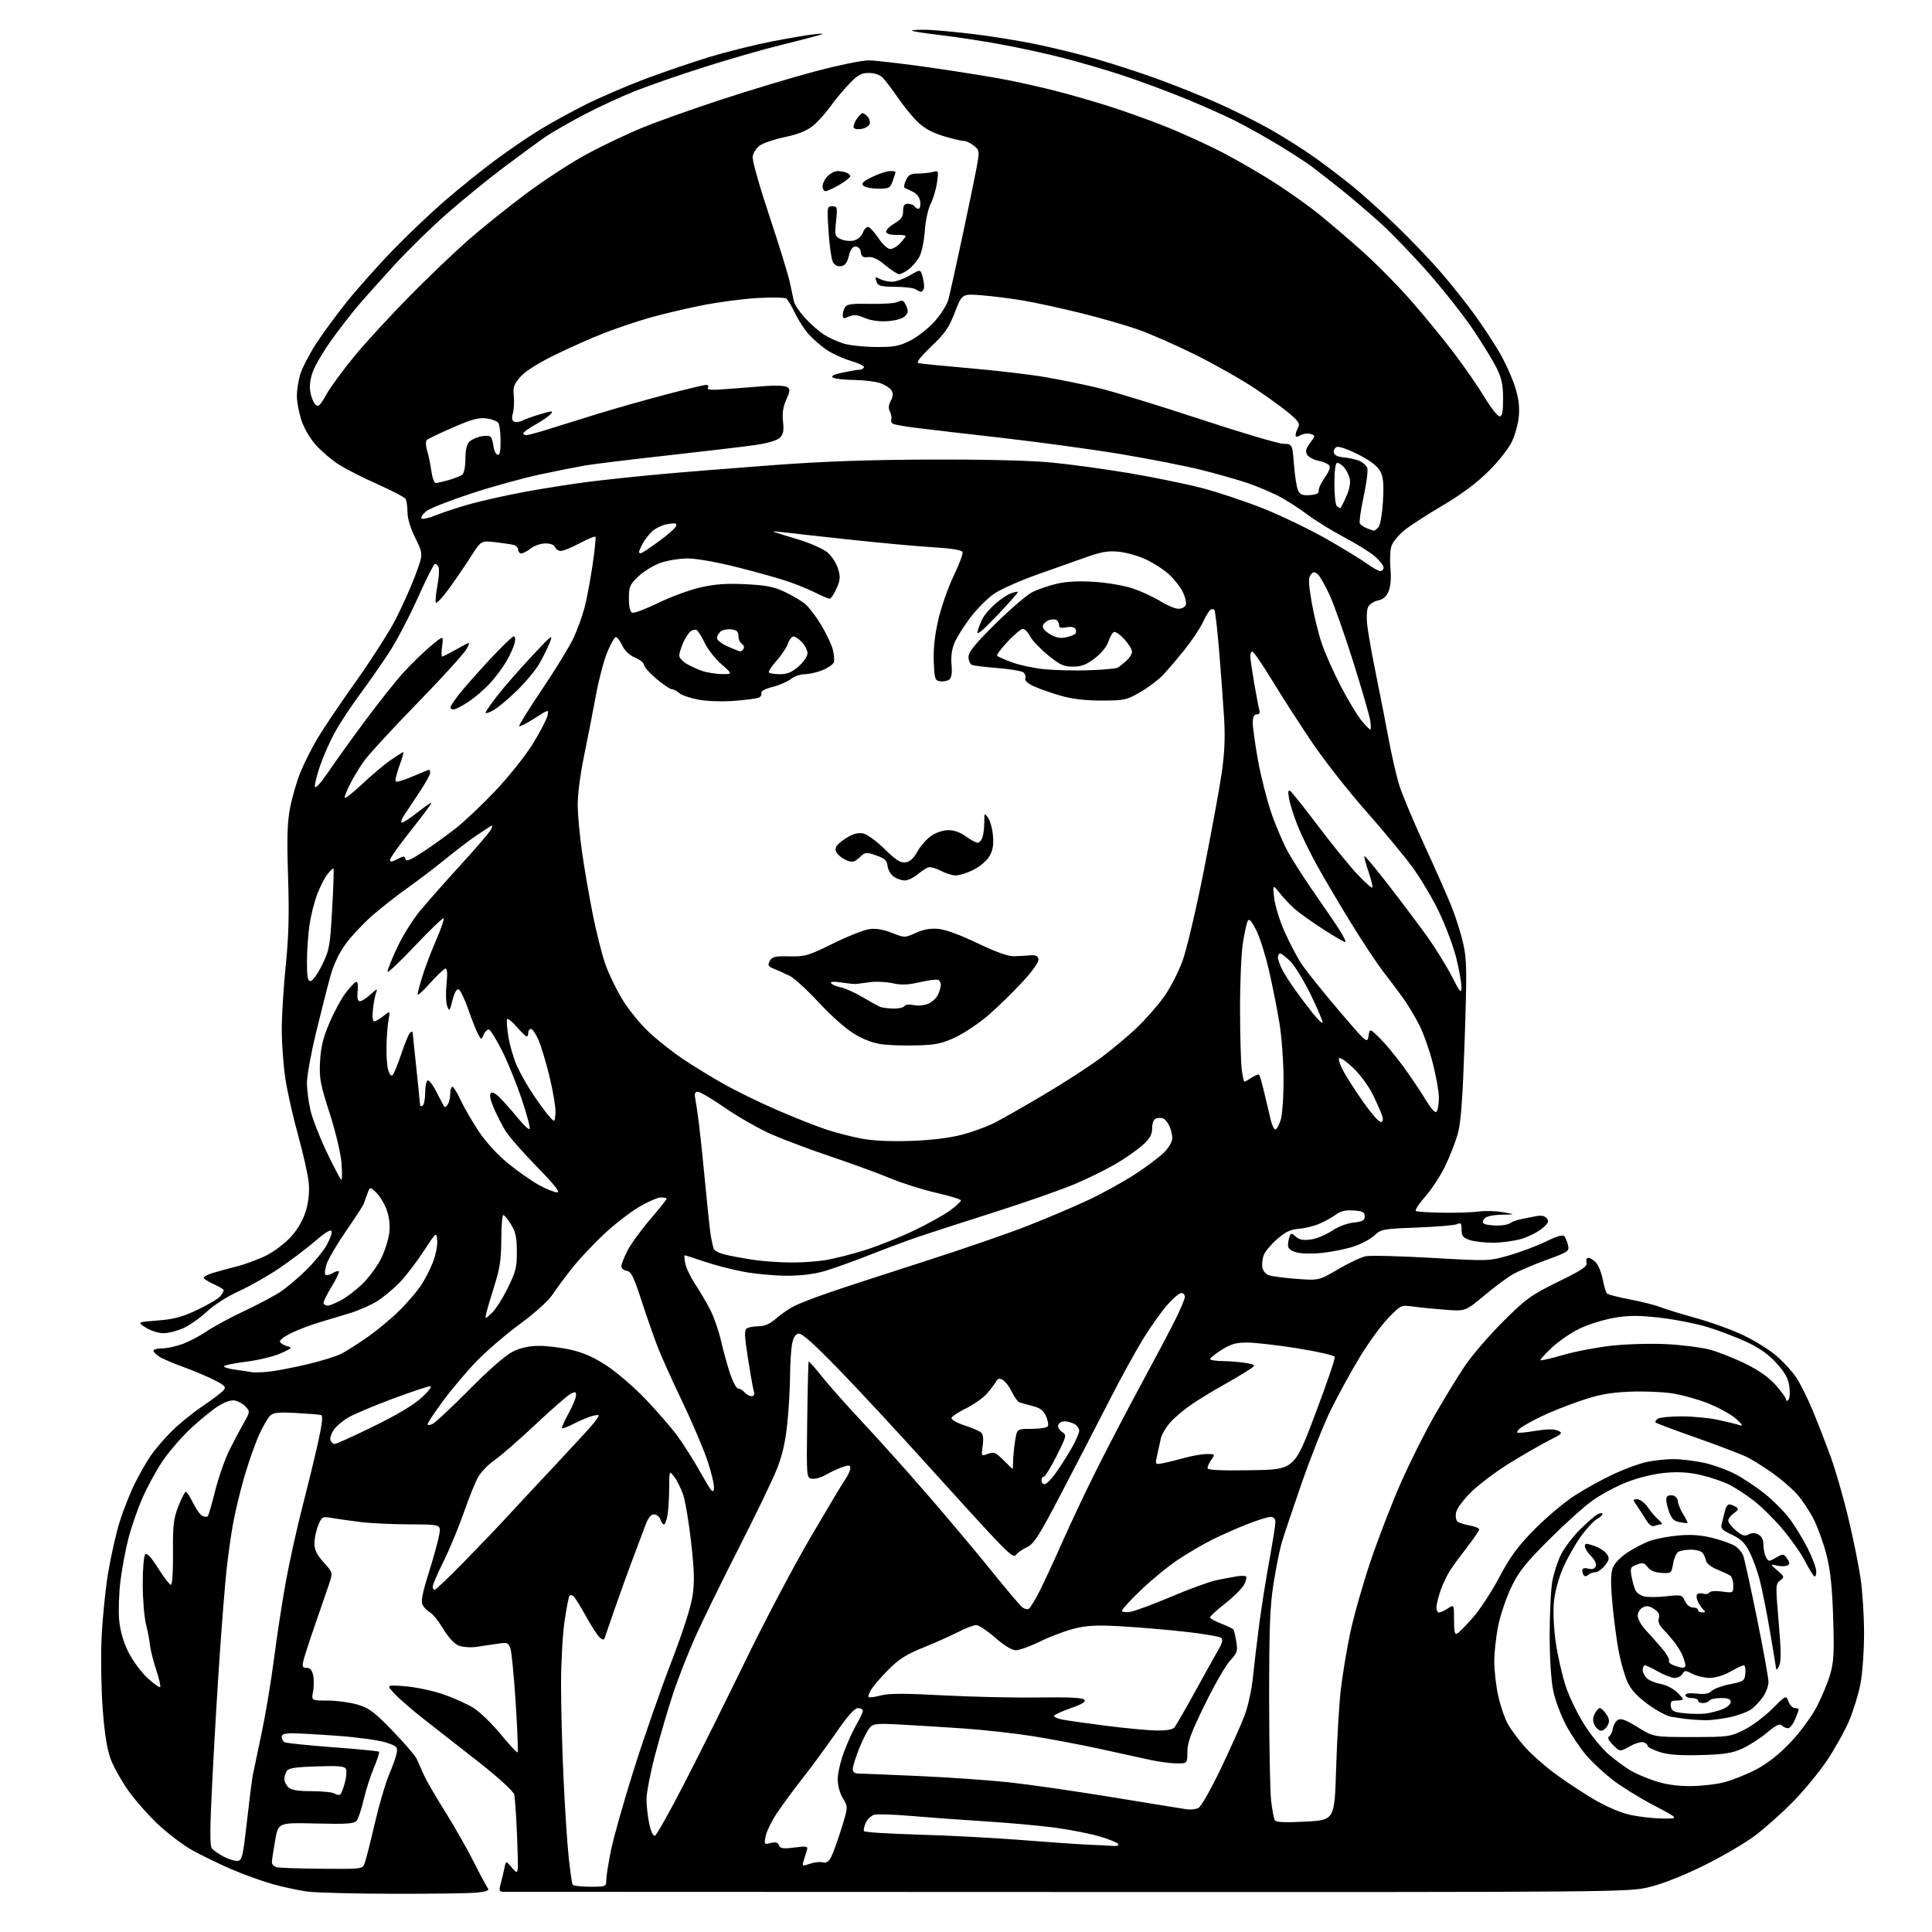 <?xml version="1.0" encoding="UTF-8" standalone="no"?>
<svg 
  version="1.1" 
  xmlns="http://www.w3.org/2000/svg" 
  xmlns:xlink="http://www.w3.org/1999/xlink" 
  xmlns:svg="http://www.w3.org/2000/svg"
  xmlns:rdf="http://www.w3.org/1999/02/22-rdf-syntax-ns#"
  xmlns:cc="http://creativecommons.org/ns#"
  xmlns:dc="http://purl.org/dc/elements/1.1/"
  viewBox="0 0 768 768"
  width="768"
  height="768"
>
<style>svg {background-color: white; }</style>"
<path stroke="none" fill="black" fill-rule="evenodd" d="M156.50,752.81C141.10,752.77 125.71,752.38 122.30,751.94C118.89,751.49 112.61,750.15 108.35,748.96C104.09,747.76 96.60,745.05 91.71,742.93C86.82,740.81 79.90,737.44 76.33,735.44C72.76,733.44 66.66,728.82 62.77,725.16C58.89,721.49 53.54,715.41 50.88,711.63C48.23,707.86 45.12,702.28 43.98,699.23C42.58,695.46 41.57,689.19 40.84,679.60C40.25,671.84 40.03,659.20 40.36,651.50C40.69,643.80 41.86,632.04 42.96,625.36C44.06,618.69 46.14,609.46 47.59,604.86C49.03,600.26 51.75,593.41 53.63,589.64C55.51,585.87 58.34,580.92 59.91,578.64C61.48,576.36 65.10,572.13 67.96,569.23C70.81,566.33 76.39,561.77 80.35,559.10C84.32,556.42 88.14,553.53 88.86,552.67C89.98,551.32 89.46,550.76 85.04,548.52C82.23,547.10 76.69,544.76 72.73,543.34C68.77,541.91 64.51,540.07 63.26,539.25C62.02,538.44 61.00,537.37 61.00,536.88C61.00,536.40 62.57,536.00 64.49,536.00C66.41,536.00 70.16,535.17 72.83,534.16C75.50,533.14 79.78,530.87 82.35,529.11C84.91,527.34 91.62,523.73 97.25,521.07C102.89,518.41 109.46,514.90 111.85,513.27C114.24,511.63 118.67,507.87 121.70,504.90C124.73,501.93 128.32,497.60 129.68,495.28C131.04,492.96 132.01,490.38 131.83,489.55C131.60,488.49 129.60,489.67 125.00,493.60C121.42,496.65 114.90,501.55 110.50,504.49C106.10,507.43 99.03,511.42 94.79,513.35C90.39,515.34 84.98,518.81 82.22,521.40C79.55,523.89 75.37,526.84 72.93,527.95C70.49,529.05 66.92,529.96 65.00,529.97C63.07,529.98 59.93,528.99 58.00,527.77C54.50,525.55 54.50,525.55 62.69,524.92C69.21,524.41 72.44,523.54 78.60,520.61C82.84,518.60 86.91,516.17 87.63,515.22C88.35,514.28 88.95,513.23 88.97,512.90C88.99,512.57 87.20,511.49 85.00,510.50C82.80,509.51 81.00,508.35 81.00,507.93C81.00,507.50 82.46,506.69 84.25,506.13C86.04,505.56 90.39,504.37 93.92,503.48C97.45,502.59 102.90,500.56 106.04,498.98C109.20,497.38 113.59,494.00 115.89,491.39C118.54,488.38 120.62,484.68 121.64,481.16C122.69,477.57 123.06,473.70 122.71,470.07C122.42,467.01 120.55,458.65 118.56,451.50C116.56,444.35 114.28,434.23 113.47,429.00C112.67,423.77 112.01,414.95 112.01,409.39C112.00,403.83 112.71,392.35 113.58,383.89C114.76,372.35 115.00,363.50 114.51,348.50C114.01,332.80 114.19,326.87 115.35,320.94C116.17,316.78 118.01,310.48 119.44,306.95C120.88,303.42 123.92,297.37 126.21,293.52C128.50,289.66 135.32,279.54 141.38,271.03C147.43,262.52 154.50,251.50 157.09,246.53C159.67,241.56 163.24,233.61 165.03,228.86C168.26,220.21 168.26,220.21 165.13,213.95C163.17,210.03 161.99,206.15 161.98,203.59C161.98,201.34 161.62,198.95 161.20,198.29C160.78,197.62 155.78,195.02 150.10,192.50C144.43,189.98 137.45,186.43 134.61,184.61C131.77,182.79 127.64,179.26 125.43,176.76C123.09,174.10 120.72,169.95 119.72,166.77C118.77,163.77 118.00,159.52 118.00,157.32C118.00,155.12 118.61,151.29 119.36,148.80C120.11,146.32 122.86,140.96 125.48,136.89C128.10,132.83 133.64,125.26 137.79,120.07C141.95,114.89 150.11,105.72 155.92,99.69C161.74,93.67 171.17,84.70 176.88,79.77C182.59,74.84 191.48,67.67 196.63,63.85C201.78,60.03 209.62,54.66 214.04,51.91C218.47,49.17 226.91,44.51 232.80,41.57C238.68,38.63 249.57,33.95 257.00,31.18C264.43,28.41 275.84,24.53 282.37,22.55C288.89,20.58 299.69,17.89 306.37,16.57C313.04,15.25 320.75,13.94 323.50,13.64C327.46,13.22 327.88,13.29 325.50,14.01C323.85,14.51 316.88,16.30 310.00,18.00C303.12,19.69 289.62,23.59 280.00,26.65C270.38,29.71 258.00,34.00 252.50,36.18C247.00,38.36 237.83,42.60 232.13,45.60C226.43,48.61 219.68,52.47 217.13,54.19C214.58,55.91 207.10,61.38 200.50,66.35C193.90,71.31 183.55,79.74 177.50,85.07C171.45,90.41 162.22,99.44 156.98,105.14C151.75,110.84 145.17,118.20 142.36,121.50C139.55,124.80 134.76,130.98 131.72,135.23C128.67,139.48 125.41,144.99 124.46,147.47C123.34,150.39 122.95,153.28 123.33,155.67C123.66,157.70 124.56,159.99 125.33,160.76C126.52,161.95 127.16,161.37 129.77,156.75C131.45,153.77 136.52,146.88 141.03,141.42C145.54,135.96 155.37,125.28 162.87,117.68C170.37,110.08 180.82,100.08 186.10,95.46C191.38,90.84 201.61,82.62 208.83,77.20C216.06,71.78 227.09,64.58 233.36,61.21C239.62,57.83 249.64,53.08 255.62,50.65C261.60,48.21 275.64,43.22 286.81,39.56C297.98,35.89 314.61,30.89 323.77,28.44C332.93,26.00 342.59,24.00 345.24,24.00C347.89,24.00 359.52,25.37 371.10,27.04C382.68,28.71 396.38,30.95 401.55,32.01C406.72,33.07 414.67,34.88 419.22,36.03C423.78,37.17 432.68,39.70 439.00,41.65C445.32,43.60 456.12,47.43 463.00,50.16C469.88,52.89 480.47,57.73 486.55,60.92C492.63,64.10 502.08,69.62 507.55,73.18C513.02,76.74 520.42,82.01 524.00,84.89C527.58,87.76 535.18,94.25 540.90,99.31C546.61,104.36 555.66,113.50 561.01,119.62C566.35,125.73 574.08,135.18 578.19,140.62C582.29,146.05 587.69,153.88 590.18,158.00C592.68,162.12 595.35,165.50 596.11,165.50C597.16,165.50 597.50,163.81 597.50,158.50C597.49,153.10 596.93,150.36 595.04,146.50C593.69,143.75 589.55,136.96 585.85,131.41C582.14,125.87 574.14,115.67 568.06,108.75C561.98,101.82 553.30,92.79 548.76,88.68C544.22,84.56 536.90,78.33 532.50,74.83C528.10,71.34 522.90,67.28 520.94,65.83C518.98,64.38 513.20,60.65 508.09,57.56C502.98,54.46 495.24,50.13 490.88,47.94C486.52,45.75 476.99,41.54 469.71,38.60C462.42,35.66 451.33,31.59 445.05,29.56C438.78,27.53 428.59,24.57 422.41,22.98C416.23,21.38 405.17,18.98 397.84,17.63C390.50,16.28 379.45,14.60 373.29,13.89C367.12,13.17 362.28,12.39 362.53,12.14C362.77,11.89 365.57,11.77 368.74,11.86C371.91,11.96 380.12,12.72 387.00,13.55C393.88,14.38 404.90,16.16 411.50,17.50C418.10,18.85 428.93,21.50 435.58,23.40C442.22,25.31 453.24,28.89 460.08,31.37C466.91,33.84 477.62,38.13 483.87,40.90C490.12,43.66 499.63,48.41 505.00,51.45C510.36,54.49 518.29,59.50 522.63,62.60C526.96,65.70 533.63,70.76 537.46,73.86C541.29,76.96 549.11,84.00 554.84,89.50C560.57,95.00 568.74,103.55 573.00,108.50C577.25,113.45 583.31,121.09 586.46,125.48C589.61,129.88 593.91,136.41 596.01,140.01C598.11,143.61 600.81,149.47 602.01,153.03C603.55,157.59 604.08,161.13 603.80,165.01C603.58,168.05 602.34,172.77 601.03,175.51C599.67,178.36 595.61,183.50 591.55,187.50C586.88,192.10 580.68,196.71 573.47,200.94C567.44,204.48 560.62,208.89 558.33,210.74C556.03,212.60 553.71,215.39 553.16,216.96C552.62,218.52 552.42,222.53 552.72,225.87C553.07,229.73 552.81,233.05 551.99,235.02C551.10,237.17 549.83,238.28 547.82,238.69C546.23,239.00 544.47,240.13 543.90,241.19C543.29,242.32 543.14,245.45 543.54,248.81C543.90,251.94 545.49,260.80 547.06,268.50C548.64,276.20 550.86,287.58 552.01,293.80C553.16,300.01 555.01,308.11 556.13,311.80C557.25,315.48 561.71,326.18 566.04,335.57C570.37,344.95 575.29,356.08 576.98,360.28C578.66,364.49 580.77,371.15 581.65,375.08C583.08,381.40 583.15,385.83 582.23,413.36C581.45,436.47 580.76,446.05 579.54,450.50C578.64,453.80 576.37,459.65 574.50,463.50C572.64,467.35 569.05,472.83 566.54,475.68C564.02,478.53 562.36,481.10 562.83,481.40C563.31,481.69 568.16,482.00 573.60,482.07C579.05,482.14 585.52,481.93 588.00,481.59C590.48,481.25 594.75,481.37 597.50,481.87C602.50,482.76 602.50,482.76 596.87,482.88C593.37,482.96 590.80,483.53 590.07,484.41C589.27,485.38 589.23,486.03 589.96,486.47C590.54,486.83 592.81,487.15 595.01,487.18C597.21,487.21 599.57,486.79 600.26,486.24C600.94,485.70 602.85,484.99 604.50,484.66C606.15,484.34 608.88,483.79 610.56,483.45C612.65,483.03 614.00,483.30 614.84,484.30C615.84,485.51 615.51,486.24 612.98,488.36C611.29,489.79 607.59,491.64 604.77,492.48C601.95,493.31 596.86,494.00 593.47,494.00C590.07,494.00 585.88,493.51 584.15,492.90C581.56,492.00 581.00,491.27 581.00,488.80C581.00,486.28 580.71,485.92 579.25,486.61C578.29,487.06 571.12,487.67 563.31,487.97C549.72,488.48 549.00,488.61 546.31,491.13C544.77,492.57 541.07,494.54 538.09,495.51C535.12,496.48 529.56,497.61 525.75,498.03C521.84,498.46 517.33,498.38 515.41,497.85C513.08,497.20 512.00,496.31 512.00,495.03C512.00,494.01 512.28,492.43 512.62,491.54C513.20,490.05 513.40,490.05 515.10,491.59C516.46,492.83 518.04,493.12 521.05,492.72C523.30,492.42 527.02,490.90 529.32,489.34C531.76,487.68 535.38,486.29 538.00,486.00C541.67,485.59 542.50,485.13 542.50,483.50C542.50,481.85 541.73,481.44 538.08,481.18C534.88,480.96 532.93,481.41 530.97,482.86C529.48,483.96 526.52,485.60 524.38,486.50C522.25,487.40 518.57,488.29 516.20,488.48C512.92,488.74 510.88,489.73 507.56,492.66C505.17,494.77 502.81,497.62 502.32,499.00C501.82,500.38 501.59,502.54 501.79,503.80C501.99,505.07 503.13,506.47 504.33,506.91C505.52,507.35 510.50,508.01 515.38,508.37C524.27,509.03 524.27,509.03 531.95,504.53C536.18,502.05 541.11,499.73 542.92,499.37C544.72,499.01 556.46,499.30 569.00,500.02C591.69,501.32 591.85,501.32 599.83,499.05C604.24,497.79 610.82,495.32 614.45,493.56C618.94,491.38 621.32,490.70 621.89,491.43C622.35,492.02 622.99,493.62 623.32,495.00C623.88,497.37 623.43,497.68 614.71,500.85C609.64,502.69 603.65,505.27 601.38,506.56C599.12,507.86 593.95,511.70 589.89,515.09C582.51,521.26 582.51,521.26 574.48,520.64C570.06,520.30 564.29,519.73 561.67,519.37C556.91,518.72 556.88,518.73 551.70,524.11C548.84,527.07 543.67,534.23 540.22,540.00C536.76,545.77 531.72,555.00 529.00,560.50C526.29,566.00 521.11,579.05 517.47,589.50C513.84,599.95 510.23,610.73 509.44,613.45C508.66,616.16 507.22,623.36 506.26,629.45C504.83,638.44 504.50,646.93 504.51,675.00C504.51,693.98 504.88,712.44 505.31,716.03C505.75,719.62 506.42,723.05 506.81,723.65C507.28,724.39 511.17,724.54 519.00,724.12C530.50,723.50 530.50,723.50 531.13,703.00C531.48,691.73 532.30,677.77 532.95,672.00C533.60,666.23 535.26,656.10 536.64,649.50C538.01,642.90 541.64,630.08 544.69,621.00C547.74,611.92 553.16,597.86 556.73,589.74C560.30,581.63 566.33,569.55 570.13,562.91C573.94,556.27 579.35,547.39 582.17,543.17C584.99,538.95 591.84,530.97 597.40,525.43C606.65,516.21 608.49,514.88 619.33,509.55C629.10,504.76 631.08,503.42 630.68,501.87C630.39,500.78 630.71,500.00 631.44,500.00C632.13,500.00 633.49,500.88 634.47,501.96C635.44,503.04 636.64,506.06 637.13,508.67C637.62,511.28 638.36,513.76 638.79,514.19C639.21,514.61 643.32,515.67 647.92,516.55C652.52,517.42 657.91,518.77 659.89,519.56C661.88,520.34 668.45,522.36 674.50,524.05C680.55,525.73 689.10,528.86 693.50,531.01C697.90,533.15 703.64,536.77 706.26,539.04C708.88,541.32 712.31,545.05 713.89,547.34C715.46,549.63 718.43,555.55 720.49,560.50C722.55,565.45 725.79,573.77 727.69,579.00C729.60,584.23 732.72,595.02 734.64,603.00C736.55,610.98 738.76,621.77 739.55,627.00C740.34,632.23 740.99,642.20 740.99,649.16C741.00,656.13 740.36,665.19 739.57,669.31C738.78,673.42 736.74,680.07 735.03,684.09C733.32,688.10 729.36,695.20 726.23,699.86C723.10,704.52 716.93,711.98 712.52,716.45C708.11,720.91 701.35,726.92 697.50,729.80C693.65,732.68 684.65,737.94 677.50,741.49C669.72,745.35 661.09,748.79 656.01,750.05C647.53,752.16 647.53,752.16 425.01,752.10C302.63,752.07 201.53,752.04 200.34,752.02C198.40,752.00 198.27,751.68 199.05,748.75C199.53,746.96 200.19,744.18 200.52,742.57C201.13,739.63 201.13,739.63 203.63,742.57C206.14,745.50 206.14,745.50 205.56,730.50C205.25,722.25 204.72,714.50 204.39,713.28C204.04,712.02 198.11,706.60 190.64,700.72C183.41,695.04 173.68,687.41 169.00,683.78C164.32,680.15 158.93,675.50 157.00,673.46C153.50,669.74 153.50,669.74 161.00,670.31C165.12,670.63 171.94,672.06 176.14,673.49C180.34,674.93 185.82,677.40 188.32,678.99C190.82,680.58 195.67,685.28 199.09,689.45C202.51,693.62 205.51,696.82 205.76,696.57C206.02,696.32 205.67,687.42 204.99,676.81C204.31,666.19 203.35,656.43 202.85,655.12C202.04,652.97 201.55,652.81 197.73,653.42C195.40,653.79 191.59,654.35 189.27,654.67C186.90,655.00 183.80,654.74 182.23,654.10C180.55,653.40 178.12,650.74 176.16,647.47C174.37,644.47 172.03,641.55 170.97,640.98C169.91,640.42 168.59,639.10 168.03,638.05C167.25,636.60 167.85,633.45 170.51,624.98C172.43,618.84 174.29,612.06 174.63,609.91C175.26,606.00 175.26,606.00 162.88,605.96C156.07,605.93 147.35,605.53 143.50,605.05C139.65,604.58 134.59,603.87 132.25,603.47C128.08,602.76 127.98,602.81 126.50,606.34C125.68,608.32 125.00,611.52 125.00,613.47C125.00,616.13 125.90,617.99 128.67,621.06C132.34,625.12 132.34,625.12 130.77,629.81C129.90,632.39 127.39,639.67 125.20,646.00C123.00,652.33 120.93,658.74 120.58,660.25C120.07,662.52 120.30,663.00 121.90,663.00C123.23,663.00 124.04,663.92 124.48,665.92C124.83,667.52 124.82,670.45 124.45,672.42C123.78,676.00 123.78,676.00 130.21,676.00C133.74,676.00 139.08,676.72 142.07,677.59C146.74,678.97 148.69,680.42 156.05,688.03C160.75,692.89 165.07,697.91 165.66,699.19C166.24,700.46 167.48,703.24 168.40,705.37C169.32,707.50 173.09,714.02 176.77,719.87C180.45,725.72 185.61,734.77 188.25,740.00C190.88,745.23 193.45,750.01 193.95,750.64C194.62,751.46 193.41,751.94 189.69,752.33C186.84,752.63 171.90,752.84 156.50,752.81zM234.56,750.00C240.92,750.00 241.00,749.96 241.01,747.25C241.02,745.74 241.88,740.35 242.93,735.27C243.98,730.20 248.01,715.95 251.90,703.62C255.78,691.28 262.40,672.26 266.61,661.34C271.34,649.06 274.65,638.81 275.30,634.44C276.11,628.92 275.99,624.20 274.72,612.94C273.82,605.00 272.38,596.48 271.51,594.00C270.65,591.52 269.07,588.38 267.99,587.00C266.04,584.50 266.04,584.50 266.01,591.50C265.99,595.35 265.70,600.19 265.36,602.25C265.02,604.31 264.38,606.00 263.94,606.00C263.50,606.00 262.85,605.10 262.50,604.00C262.15,602.90 261.03,602.00 260.02,602.00C258.75,602.00 257.66,603.35 256.58,606.25C255.71,608.59 253.39,614.77 251.41,620.00C249.44,625.23 246.27,634.00 244.38,639.50C242.48,645.00 240.72,650.11 240.45,650.86C240.06,651.98 239.70,652.00 238.41,650.93C237.55,650.21 235.04,646.34 232.84,642.32C230.63,638.30 228.38,634.74 227.85,634.40C227.31,634.07 226.65,634.02 226.38,634.29C226.11,634.56 225.24,638.99 224.46,644.14C223.68,649.29 223.03,660.70 223.02,669.50C223.02,678.30 223.46,695.17 224.01,707.00C224.56,718.83 225.49,732.98 226.08,738.46C226.67,743.95 227.37,748.78 227.63,749.21C227.90,749.65 231.02,750.00 234.56,750.00zM128.27,742.86C143.76,743.00 144.06,742.96 144.93,740.75C145.42,739.51 147.22,732.42 148.94,725.00C150.66,717.58 153.23,708.80 154.64,705.50C156.06,702.20 157.43,698.31 157.70,696.86C158.15,694.46 157.77,694.09 153.35,692.65C150.68,691.78 142.20,690.61 134.50,690.04C126.80,689.47 118.59,689.01 116.25,689.00C113.21,689.00 112.00,689.41 112.00,690.44C112.00,691.23 112.48,692.18 113.06,692.54C113.64,692.90 122.24,693.80 132.17,694.54C142.10,695.28 150.42,696.09 150.67,696.34C150.92,696.58 149.99,699.45 148.62,702.71C147.25,705.97 145.41,711.72 144.54,715.50C143.66,719.27 142.41,723.01 141.75,723.80C140.79,724.96 137.72,725.17 125.59,724.87C110.63,724.50 110.63,724.50 109.39,731.50C108.71,735.35 108.12,739.26 108.08,740.18C108.03,741.16 108.93,742.04 110.25,742.29C111.49,742.53 119.60,742.79 128.27,742.86zM321.92,740.88C323.65,740.28 325.96,740.02 327.05,740.30C328.49,740.68 329.42,740.09 330.41,738.16C331.17,736.70 332.99,731.63 334.47,726.89C337.15,718.29 337.15,718.29 335.08,714.89C333.85,712.88 333.01,709.78 333.00,707.27C333.00,704.95 334.15,700.00 335.55,696.28C336.95,692.56 339.20,687.64 340.55,685.33C341.90,683.03 343.00,680.66 343.00,680.07C343.00,679.48 342.12,679.00 341.05,679.00C339.71,679.00 336.99,682.05 332.37,688.75C328.66,694.11 322.63,702.33 318.96,707.00C315.29,711.67 310.66,717.98 308.67,721.00C306.68,724.02 304.74,728.03 304.37,729.90C303.71,733.19 303.77,733.27 306.37,732.62C308.32,732.13 309.21,732.38 309.65,733.53C310.15,734.83 311.24,734.99 315.78,734.42C320.89,733.78 321.26,733.87 320.72,735.62C320.39,736.65 319.83,738.51 319.45,739.74C318.81,741.87 318.93,741.92 321.92,740.88zM94.46,739.73C96.23,739.52 96.59,737.99 98.14,724.23C99.08,715.83 100.13,707.50 100.48,705.73C100.83,703.95 102.40,696.42 103.98,689.00C105.56,681.58 107.79,668.22 108.93,659.32C110.07,650.42 112.18,636.70 113.61,628.82C115.04,620.94 118.01,607.52 120.20,599.00C122.40,590.48 125.22,578.85 126.48,573.17C128.08,565.93 128.43,562.74 127.63,562.50C127.01,562.31 122.55,561.95 117.71,561.69C110.48,561.30 108.64,561.51 107.29,562.85C106.39,563.75 104.43,567.19 102.93,570.50C101.44,573.80 98.83,581.23 97.14,587.00C95.45,592.77 93.40,601.33 92.58,606.00C91.76,610.67 90.62,618.77 90.06,624.00C89.50,629.23 88.33,643.62 87.47,656.00C86.60,668.38 85.26,690.85 84.49,705.94C83.43,726.54 83.36,733.73 84.22,734.76C84.84,735.52 86.96,736.99 88.93,738.04C90.89,739.09 93.38,739.85 94.46,739.73zM442.81,733.80C444.11,733.91 444.85,733.57 444.51,733.01C444.17,732.47 440.88,731.13 437.20,730.04C433.51,728.95 425.77,727.41 420.00,726.61C414.23,725.80 401.62,724.65 392.00,724.04C382.38,723.44 368.97,722.46 362.20,721.87C355.44,721.29 348.88,721.06 347.62,721.38C346.37,721.69 344.81,723.12 344.16,724.55C343.51,725.98 343.19,727.50 343.45,727.92C343.71,728.35 353.51,728.96 365.21,729.29C376.92,729.62 395.27,730.58 406.00,731.44C416.73,732.30 428.88,733.13 433.00,733.30C437.12,733.47 441.54,733.69 442.81,733.80zM260.34,729.74C260.98,729.55 266.35,719.96 272.28,708.44C278.21,696.92 289.11,675.04 296.50,659.82C303.89,644.60 315.40,622.77 322.09,611.32C328.78,599.87 335.09,589.31 336.13,587.85C337.16,586.39 338.00,584.50 338.00,583.65C338.00,582.34 337.50,582.28 334.75,583.24C332.96,583.86 330.06,585.22 328.29,586.26C326.53,587.30 324.07,588.00 322.83,587.82C320.58,587.50 320.58,587.50 320.88,564.50C321.04,551.85 321.31,541.37 321.46,541.21C321.62,541.05 324.00,543.75 326.74,547.21C329.49,550.67 336.80,558.90 343.00,565.50C349.19,572.10 360.84,585.10 368.88,594.39C376.92,603.67 388.26,617.17 394.08,624.39C399.90,631.60 405.39,638.10 406.29,638.84C407.18,639.57 408.39,639.87 408.98,639.51C409.57,639.15 411.56,635.85 413.41,632.18C415.26,628.50 419.35,619.65 422.51,612.50C425.67,605.35 431.75,592.52 436.01,584.00C440.28,575.48 448.06,560.56 453.31,550.86C458.57,541.16 464.69,529.59 466.93,525.14C469.17,520.69 471.00,516.36 471.00,515.52C471.00,514.68 470.36,514.00 469.58,514.00C468.81,514.00 466.29,516.13 464.00,518.74C461.70,521.35 457.41,527.38 454.47,532.14C451.53,536.89 445.47,547.92 441.02,556.64C436.56,565.36 428.10,581.73 422.21,593.00C412.94,610.74 411.05,613.71 408.18,615.06C406.35,615.92 404.43,617.27 403.91,618.06C403.16,619.20 401.56,618.04 396.23,612.49C392.53,608.63 380.19,595.13 368.80,582.49C357.42,569.85 341.62,552.82 333.70,544.65C323.39,534.02 318.76,529.90 317.41,530.16C316.10,530.41 315.32,531.74 314.82,534.51C314.43,536.70 314.09,542.39 314.06,547.14C314.03,551.90 313.53,560.38 312.95,565.98C312.23,573.05 310.98,578.53 308.88,583.84C307.22,588.05 300.46,602.08 293.87,615.00C287.27,627.92 279.44,643.92 276.46,650.55C273.48,657.18 269.43,667.53 267.46,673.55C265.49,679.57 262.33,690.35 260.44,697.50C258.55,704.65 257.00,712.62 257.00,715.20C257.00,717.79 257.49,722.20 258.09,725.00C258.74,728.03 259.66,729.96 260.34,729.74zM661.00,722.90C667.50,722.96 667.50,722.96 657.36,717.62C651.78,714.68 644.50,710.19 641.19,707.64C637.87,705.09 633.20,700.76 630.80,698.02C628.40,695.28 624.75,689.91 622.68,686.08C620.61,682.24 618.27,676.05 617.48,672.30C616.58,668.07 616.03,659.61 616.02,649.93C616.01,641.37 616.49,631.72 617.09,628.47C617.69,625.23 619.26,620.45 620.57,617.85C621.89,615.25 625.24,610.86 628.01,608.08C630.78,605.31 633.94,602.57 635.03,601.99C636.11,601.40 637.00,601.32 637.00,601.80C637.00,602.27 635.99,603.21 634.75,603.89C633.51,604.57 630.64,607.68 628.38,610.81C626.11,613.94 622.90,619.65 621.25,623.50C619.41,627.80 618.02,633.08 617.67,637.20C617.33,641.10 617.68,647.90 618.52,653.45C619.31,658.71 621.10,666.42 622.50,670.59C623.90,674.77 627.28,681.67 630.02,685.93C632.75,690.19 637.12,695.46 639.74,697.64C642.36,699.82 646.08,702.55 648.00,703.72C649.92,704.88 654.30,706.77 657.72,707.91C661.91,709.32 666.49,710.00 671.76,710.00C676.06,710.00 682.22,709.31 685.45,708.47C688.68,707.63 694.39,705.33 698.14,703.36C702.71,700.96 707.20,697.41 711.73,692.64C715.55,688.62 720.10,682.44 722.16,678.50C724.17,674.65 726.59,668.83 727.53,665.57C728.96,660.63 729.16,656.87 728.71,643.07C728.33,631.07 727.61,624.23 726.11,618.25C724.97,613.72 722.66,607.29 720.99,603.97C719.31,600.66 716.29,596.11 714.27,593.88C712.25,591.64 707.88,587.89 704.55,585.53C701.22,583.17 696.70,580.34 694.50,579.24C692.30,578.13 683.35,574.72 674.61,571.64C665.87,568.57 658.46,565.79 658.14,565.47C657.82,565.15 658.22,564.47 659.03,563.96C659.84,563.45 664.10,563.03 668.50,563.03C672.90,563.03 679.42,563.66 683.00,564.43C686.58,565.20 690.40,566.13 691.50,566.51C692.99,567.01 692.71,566.43 690.42,564.25C688.72,562.64 683.95,559.92 679.81,558.19C675.68,556.47 668.96,554.55 664.90,553.91C660.83,553.28 653.00,552.97 647.50,553.23C639.67,553.59 635.44,554.40 628.00,556.94C622.77,558.73 615.80,561.52 612.50,563.14C609.20,564.76 605.63,566.74 604.57,567.53C603.51,568.33 602.86,569.19 603.12,569.45C603.38,569.71 606.61,569.43 610.30,568.81C614.86,568.06 617.74,568.02 619.26,568.70C621.35,569.64 621.13,569.89 616.00,572.48C612.98,574.00 606.02,577.99 600.55,581.34C595.08,584.70 588.06,589.93 584.96,592.97C581.74,596.12 579.10,599.68 578.80,601.24C578.51,602.75 578.78,604.38 579.39,604.86C580.00,605.35 582.19,606.04 584.25,606.41C586.31,606.79 588.00,607.48 588.00,607.96C588.00,608.43 585.96,611.45 583.46,614.66C580.97,617.87 577.86,622.11 576.56,624.07C575.26,626.04 573.48,629.76 572.60,632.36C571.72,634.95 571.00,637.95 571.00,639.03C571.00,640.12 571.47,641.00 572.04,641.00C572.60,641.00 574.18,640.27 575.54,639.38C578.00,637.77 578.00,637.77 578.00,643.93C578.00,648.86 578.27,649.94 579.36,649.30C580.11,648.86 582.96,645.93 585.69,642.79C588.42,639.66 593.09,632.48 596.07,626.84C600.36,618.74 603.28,614.77 610.00,607.94C614.67,603.19 621.88,597.14 626.00,594.48C630.12,591.83 637.10,587.99 641.50,585.94C645.90,583.89 651.88,581.71 654.80,581.11C657.71,580.50 662.44,580.01 665.30,580.02C668.16,580.03 673.55,580.68 677.27,581.47C680.99,582.26 686.69,584.32 689.94,586.05C693.18,587.78 698.45,591.30 701.65,593.87C704.84,596.45 709.16,600.79 711.25,603.53C713.34,606.26 716.61,611.60 718.53,615.38C720.44,619.17 722.00,623.36 722.00,624.69C722.00,626.03 721.64,626.90 721.20,626.62C720.76,626.35 719.07,623.57 717.45,620.45C715.83,617.32 711.77,611.55 708.43,607.63C705.09,603.71 699.91,598.64 696.93,596.36C693.94,594.09 689.60,591.27 687.27,590.10C684.95,588.94 680.00,587.27 676.27,586.39C671.45,585.26 667.36,584.99 662.07,585.46C657.59,585.86 651.53,587.31 646.84,589.12C642.55,590.77 636.22,594.18 632.77,596.69C629.32,599.21 621.51,606.27 615.41,612.38C606.30,621.51 603.67,624.84 600.73,631.00C598.76,635.13 596.44,641.97 595.57,646.21C594.71,650.45 594.00,656.88 594.00,660.51C594.00,664.14 594.72,670.34 595.60,674.30C596.48,678.26 598.23,683.30 599.50,685.50C600.76,687.70 603.76,691.72 606.15,694.44C608.54,697.15 613.90,701.90 618.05,704.98C622.20,708.06 629.25,712.72 633.72,715.33C638.67,718.24 644.30,720.63 648.17,721.47C651.65,722.22 657.42,722.87 661.00,722.90zM476.37,718.70C477.42,718.20 481.32,711.36 485.25,703.15C489.10,695.09 493.36,685.58 494.72,682.00C496.08,678.42 497.57,671.67 498.03,667.00C498.50,662.33 499.62,652.88 500.52,646.00C501.42,639.12 503.25,627.55 504.58,620.28C505.91,613.01 507.00,606.15 507.00,605.03C507.00,603.68 506.34,603.00 505.03,603.00C503.94,603.00 499.65,604.35 495.49,606.00C491.33,607.66 485.13,610.41 481.71,612.12C478.30,613.83 472.35,617.31 468.50,619.85C464.65,622.39 458.01,627.80 453.75,631.87C449.49,635.94 446.00,639.71 446.00,640.26C446.00,640.84 447.43,641.03 449.36,640.72C451.21,640.42 458.52,637.70 465.61,634.69C472.70,631.68 480.75,628.74 483.50,628.17C486.25,627.60 489.91,626.90 491.63,626.62C493.35,626.33 495.02,626.36 495.34,626.68C495.66,626.99 495.30,628.45 494.55,629.91C493.79,631.37 490.43,634.72 487.09,637.35C483.74,639.98 481.00,642.49 481.00,642.93C481.00,643.37 483.02,644.50 485.49,645.44C487.96,646.39 490.16,647.46 490.37,647.83C490.59,648.20 491.08,650.35 491.45,652.62C492.06,656.32 491.81,657.08 488.98,660.12C487.24,661.98 482.71,669.86 478.91,677.64C473.40,688.90 472.00,692.71 472.00,696.39C472.00,701.00 472.00,701.00 467.75,700.98C465.41,700.97 460.57,700.32 457.00,699.54C453.43,698.75 444.43,696.78 437.00,695.16C429.57,693.54 417.65,691.28 410.50,690.15C403.35,689.01 390.98,687.63 383.00,687.09C375.02,686.55 363.74,685.84 357.92,685.53C348.62,685.03 347.16,685.17 345.77,686.73C344.90,687.70 343.02,691.39 341.59,694.92C340.17,698.45 339.00,702.17 339.00,703.17C339.00,704.40 339.74,705.00 341.25,705.01C342.49,705.02 353.22,705.46 365.10,705.99C376.98,706.52 393.18,707.65 401.10,708.50C409.02,709.35 427.65,712.04 442.50,714.48C457.35,716.92 470.62,719.07 472.00,719.26C473.38,719.45 475.34,719.20 476.37,718.70zM135.18,713.39C135.60,713.13 136.44,711.09 137.04,708.85C137.64,706.62 137.88,704.12 137.56,703.31C137.10,702.09 135.01,701.88 125.96,702.16C117.51,702.42 114.70,702.85 113.98,704.00C113.46,704.83 113.02,706.26 113.02,707.18C113.01,708.10 113.71,709.56 114.57,710.43C115.72,711.58 118.19,712.00 123.82,712.02C128.04,712.02 132.15,712.44 132.95,712.95C133.75,713.45 134.75,713.65 135.18,713.39zM676.00,697.67C667.74,697.89 663.16,697.55 659.75,696.46C657.14,695.62 655.00,694.55 655.00,694.08C655.00,693.60 654.28,692.94 653.40,692.60C652.52,692.26 650.03,692.98 647.87,694.19C643.94,696.40 643.94,696.40 641.22,693.67C639.38,691.82 638.87,690.71 639.65,690.22C640.28,689.82 640.96,688.42 641.15,687.10C641.34,685.78 642.22,684.25 643.10,683.70C644.32,682.94 646.22,683.63 651.03,686.60C657.35,690.50 657.35,690.50 672.42,690.50C686.90,690.50 687.73,690.39 693.18,687.71C696.31,686.18 701.36,682.42 704.42,679.36C709.98,673.81 709.98,673.81 710.96,676.40C711.51,677.83 712.64,679.00 713.48,679.00C714.31,679.00 715.00,679.24 715.00,679.53C715.00,679.82 714.35,681.62 713.55,683.53C712.75,685.44 711.49,687.00 710.75,687.00C710.01,687.00 708.89,686.49 708.28,685.88C707.44,685.04 705.90,685.81 702.33,688.82C699.67,691.06 695.25,693.90 692.50,695.13C688.46,696.94 685.30,697.42 676.00,697.67zM459.63,687.90C463.65,687.96 466.14,687.54 466.87,686.66C467.48,685.92 471.31,679.28 475.36,671.91C479.42,664.53 483.58,657.06 484.61,655.29C485.85,653.17 486.15,651.75 485.49,651.11C484.95,650.57 478.43,649.45 471.00,648.63C463.57,647.81 452.06,646.83 445.42,646.47C435.86,645.94 431.99,646.14 426.92,647.42C423.39,648.32 417.32,650.61 413.43,652.53C409.53,654.44 405.22,656.00 403.83,656.00C402.24,656.00 399.21,654.17 395.60,651.00C392.45,648.25 389.06,646.00 388.04,646.00C387.03,646.00 383.79,647.24 380.85,648.76C377.91,650.27 371.68,653.05 367.01,654.93C360.54,657.53 357.32,659.55 353.45,663.42C350.66,666.21 347.55,669.75 346.55,671.28C345.55,672.81 344.97,674.30 345.26,674.60C345.56,674.89 347.73,674.61 350.09,673.98C353.31,673.11 359.50,673.10 374.94,673.93C386.25,674.54 403.24,674.91 412.70,674.77C424.36,674.59 430.26,674.86 431.01,675.62C431.84,676.44 430.40,677.34 425.57,679.05C421.96,680.33 419.00,681.70 419.00,682.11C419.00,682.51 420.31,683.13 421.91,683.48C423.51,683.83 431.27,684.95 439.16,685.96C447.05,686.97 456.26,687.84 459.63,687.90zM636.50,688.00C635.71,688.00 634.56,687.04 633.93,685.87C633.11,684.33 633.09,683.10 633.88,681.37C634.47,680.07 635.41,679.00 635.96,679.00C636.50,679.00 637.67,680.09 638.55,681.43C639.79,683.33 639.90,684.33 639.04,685.93C638.43,687.07 637.29,688.00 636.50,688.00zM677.50,683.82C675.30,683.75 672.15,683.54 670.50,683.34C668.85,683.14 666.07,682.74 664.32,682.45C662.56,682.17 658.36,679.90 654.98,677.41C650.59,674.17 648.28,671.62 646.87,668.44C645.79,665.99 644.26,660.62 643.47,656.51C642.68,652.40 641.57,644.02 640.99,637.88C640.26,630.20 640.26,625.75 640.97,623.61C641.61,621.65 643.76,619.31 646.75,617.28C649.36,615.51 653.51,613.36 655.96,612.50C658.42,611.64 663.59,610.67 667.46,610.35C672.44,609.93 676.40,610.24 680.99,611.42C684.55,612.33 688.51,613.76 689.78,614.59C691.05,615.42 692.48,617.13 692.96,618.39C693.44,619.65 695.89,630.83 698.41,643.23C700.94,655.64 703.00,667.05 703.00,668.59C703.00,670.12 702.05,672.75 700.89,674.44C699.74,676.12 697.65,678.36 696.25,679.40C694.86,680.45 690.97,681.90 687.61,682.62C684.25,683.34 679.70,683.88 677.50,683.82zM678.00,681.16C679.92,680.92 682.96,680.14 684.75,679.42C686.54,678.69 688.00,677.40 688.00,676.55C688.00,675.41 686.95,675.00 684.06,675.00C681.89,675.00 679.84,675.45 679.50,676.00C679.16,676.55 678.01,677.00 676.94,677.00C675.87,677.00 675.00,676.55 675.00,676.00C675.00,675.45 673.88,675.00 672.50,675.00C671.12,675.00 670.00,674.49 670.00,673.87C670.00,673.13 671.51,672.91 674.42,673.24C677.59,673.59 679.27,673.30 680.38,672.20C681.22,671.35 684.52,670.14 687.71,669.50C693.20,668.41 693.52,668.19 693.81,665.18C693.99,663.43 693.69,662.00 693.17,662.00C692.64,662.00 690.25,663.12 687.85,664.49C685.34,665.93 681.90,666.98 679.70,666.99C677.61,666.99 674.50,666.28 672.80,665.40C669.95,663.92 669.62,663.92 668.80,665.40C668.30,666.28 666.91,666.99 665.70,666.99C664.49,666.98 661.54,665.86 659.15,664.49C656.75,663.12 654.39,662.00 653.90,662.00C653.40,662.00 653.00,662.83 653.00,663.85C653.00,664.86 653.79,666.38 654.75,667.22C655.71,668.06 658.13,669.04 660.13,669.40C662.12,669.75 664.94,671.14 666.38,672.47C667.82,673.81 669.00,675.15 669.00,675.45C669.00,675.75 667.84,676.00 666.43,676.00C664.34,676.00 663.92,676.42 664.18,678.25C664.45,680.15 665.27,680.58 669.50,681.04C672.25,681.34 676.08,681.39 678.00,681.16zM63.68,670.65C63.97,670.36 63.25,667.24 62.07,663.72C60.90,660.19 59.79,655.78 59.60,653.90C59.42,652.03 58.70,648.25 58.01,645.50C57.32,642.75 56.75,635.64 56.74,629.69C56.73,623.73 57.17,618.43 57.73,617.87C58.40,617.20 60.10,619.02 62.88,623.43C65.16,627.04 67.45,630.00 67.96,630.00C68.49,630.00 68.84,624.51 68.77,617.25C68.68,606.25 68.97,603.71 70.90,598.75C72.14,595.59 73.47,593.00 73.87,593.00C74.27,593.00 75.59,595.04 76.80,597.53C78.01,600.03 79.70,602.33 80.55,602.66C81.39,602.98 82.32,603.02 82.60,602.74C82.88,602.46 84.23,597.79 85.60,592.36C86.97,586.94 89.58,579.58 91.40,576.00C93.22,572.42 95.78,567.62 97.08,565.33C99.37,561.31 99.39,561.09 97.67,559.19C96.69,558.10 94.77,557.00 93.42,556.74C91.84,556.44 89.44,557.24 86.67,558.99C84.31,560.49 79.37,564.53 75.69,567.97C72.01,571.41 66.94,577.32 64.43,581.11C61.91,584.90 58.34,591.48 56.50,595.75C54.65,600.01 52.21,607.08 51.07,611.46C49.93,615.83 48.49,623.48 47.88,628.46C47.27,633.43 47.04,640.42 47.37,644.00C47.76,648.25 49.01,652.62 50.99,656.62C52.65,660.00 56.05,664.63 58.58,666.96C61.09,669.28 63.39,670.94 63.68,670.65zM707.25,662.19C706.63,663.46 706.10,664.05 706.06,663.50C706.02,662.95 704.90,656.20 703.59,648.50C702.27,640.80 700.44,631.61 699.52,628.07C698.61,624.54 696.78,619.53 695.48,616.96C693.64,613.32 692.06,611.78 688.45,610.08C684.49,608.22 683.89,607.56 684.42,605.70C684.77,604.49 685.32,602.26 685.65,600.75C685.98,599.24 686.76,598.01 687.38,598.02C687.99,598.02 689.17,598.46 690.00,598.99C691.27,599.80 691.16,600.18 689.25,601.53C688.01,602.40 687.00,603.72 687.00,604.47C687.00,605.21 688.38,606.99 690.07,608.41C692.52,610.47 693.54,610.78 695.07,609.96C696.41,609.25 697.61,609.26 699.00,610.00C700.32,610.71 701.00,612.09 701.00,614.10C701.00,615.77 701.45,617.98 702.01,619.01C702.97,620.81 703.16,620.82 705.97,619.20C708.79,617.58 708.98,617.59 710.38,619.50C711.45,620.97 711.53,621.68 710.66,622.24C710.02,622.66 708.17,622.72 706.55,622.38C703.60,621.75 703.60,621.75 706.55,624.31C709.38,626.77 709.42,626.93 707.62,628.27C705.82,629.61 705.79,630.31 707.05,644.78C708.02,655.96 708.07,660.49 707.25,662.19zM668.75,662.94C669.44,662.97 670.00,662.58 670.00,662.07C670.00,661.55 669.54,659.91 668.97,658.43C668.41,656.94 666.83,654.32 665.47,652.61C664.10,650.90 662.04,648.54 660.89,647.37C659.51,645.96 659.01,644.55 659.42,643.25C659.88,641.81 659.35,640.81 657.52,639.60C655.58,638.33 654.51,638.19 652.99,639.01C651.90,639.59 651.00,641.08 651.00,642.31C651.00,643.55 652.45,646.12 654.23,648.03C656.01,649.94 658.94,653.23 660.73,655.34C662.53,657.46 663.75,659.60 663.44,660.10C663.13,660.61 663.91,661.43 665.19,661.95C666.46,662.46 668.06,662.90 668.75,662.94zM676.75,640.98C677.74,640.98 678.06,640.65 677.50,640.23C676.95,639.83 675.92,638.47 675.22,637.21C674.51,635.95 674.21,634.47 674.55,633.92C674.89,633.37 675.99,633.18 677.00,633.50C678.01,633.82 679.11,633.62 679.46,633.07C679.83,632.47 681.92,632.30 684.54,632.66C688.99,633.27 689.00,633.26 689.00,630.19C689.00,628.50 688.44,626.75 687.76,626.31C687.09,625.86 684.72,624.77 682.51,623.87C680.20,622.93 678.35,621.45 678.14,620.37C677.95,619.34 677.33,617.94 676.77,617.25C676.21,616.56 674.12,616.01 672.13,616.02C670.13,616.02 667.87,616.43 667.11,616.91C666.34,617.40 665.43,619.53 665.07,621.65C664.43,625.41 664.33,625.49 660.46,625.25C657.85,625.09 655.99,624.31 654.96,622.95C653.65,621.21 652.99,621.05 650.66,621.94C648.13,622.90 647.96,623.29 648.58,626.74C648.96,628.81 649.67,631.28 650.16,632.24C650.65,633.19 652.18,634.26 653.55,634.60C654.92,634.95 658.88,634.93 662.33,634.55C668.40,633.90 668.67,633.97 669.79,636.44C670.48,637.96 671.78,639.00 672.98,639.00C674.09,639.00 675.00,639.45 675.00,640.00C675.00,640.55 675.79,640.99 676.75,640.98zM172.77,632.00C173.19,632.00 178.49,626.94 184.56,620.75C190.62,614.56 198.26,606.57 201.54,602.99C204.82,599.42 213.48,590.11 220.80,582.32C228.11,574.53 234.97,567.04 236.05,565.67C237.12,564.30 238.00,562.95 238.00,562.66C238.00,562.37 236.75,562.50 235.22,562.94C233.69,563.37 230.50,564.72 228.12,565.94C225.75,567.15 223.62,567.96 223.40,567.73C223.18,567.51 224.34,564.89 225.98,561.91C227.62,558.94 228.97,555.70 228.98,554.71C229.00,553.17 228.69,553.09 226.75,554.13C225.51,554.79 219.23,560.28 212.78,566.33C206.34,572.38 199.06,578.72 196.60,580.42C194.15,582.11 191.22,585.12 190.09,587.11C188.96,589.09 186.41,595.39 184.43,601.11C182.45,606.82 178.85,615.53 176.42,620.45C173.99,625.37 172.00,629.98 172.00,630.70C172.00,631.41 172.34,632.00 172.77,632.00zM631.38,626.02C630.82,626.58 630.06,626.73 629.68,626.35C629.31,625.97 629.00,625.06 629.00,624.31C629.00,623.39 629.75,623.15 631.36,623.56C632.99,623.96 633.92,623.66 634.33,622.58C634.69,621.65 633.94,620.03 632.46,618.56C631.11,617.20 630.00,615.45 630.00,614.66C630.00,613.45 630.57,613.43 633.73,614.52C635.78,615.22 638.03,616.67 638.74,617.74C639.85,619.40 639.73,620.08 637.95,622.34C636.80,623.80 635.08,625.00 634.13,625.00C633.18,625.00 631.94,625.46 631.38,626.02zM657.66,606.58C656.69,606.95 655.53,606.14 654.43,604.33C653.49,602.77 651.86,600.26 650.83,598.75C648.97,596.04 648.97,596.00 650.90,596.00C651.99,596.00 653.86,597.45 655.09,599.25C656.32,601.04 658.26,603.28 659.41,604.23C660.56,605.18 660.97,605.97 660.33,605.98C659.69,605.99 658.49,606.26 657.66,606.58zM670.80,605.43C670.64,605.54 669.19,605.37 667.58,605.06C665.21,604.61 664.39,603.68 663.22,600.16C662.31,597.44 662.13,595.47 662.72,594.88C663.24,594.36 664.42,594.22 665.33,594.57C666.25,594.93 667.00,595.95 667.00,596.86C667.01,597.76 667.93,600.01 669.06,601.86C670.19,603.71 670.97,605.32 670.80,605.43zM283.81,591.70C283.98,590.27 282.76,585.11 281.09,580.25C279.41,575.38 274.92,564.87 271.09,556.89C267.26,548.91 262.92,539.26 261.44,535.44C259.96,531.62 257.06,523.33 255.00,517.00C251.91,507.49 250.89,505.44 249.13,505.18C247.96,505.00 247.00,504.20 247.00,503.40C247.00,502.59 248.08,499.81 249.40,497.22C250.72,494.62 254.77,489.03 258.40,484.78C262.03,480.54 265.00,476.83 265.00,476.53C265.00,476.24 263.98,476.00 262.73,476.00C261.48,476.00 257.59,477.69 254.08,479.75C250.57,481.81 244.33,486.64 240.21,490.48C236.09,494.32 230.38,500.40 227.53,503.98C224.67,507.57 221.10,512.38 219.59,514.67C217.98,517.11 212.61,521.95 206.67,526.32C201.08,530.43 193.31,537.10 189.41,541.15C185.51,545.19 179.55,552.25 176.16,556.84C172.77,561.42 170.00,565.60 170.00,566.12C170.00,566.66 170.91,566.58 172.11,565.94C173.28,565.32 179.91,559.08 186.86,552.08C194.88,544.01 201.17,538.56 204.07,537.18C207.11,535.72 210.54,535.00 214.37,535.00C217.52,535.00 223.23,535.71 227.04,536.58C231.90,537.68 236.16,539.59 241.24,542.92C245.23,545.54 252.18,551.54 256.68,556.25C261.19,560.96 266.87,567.53 269.31,570.84C271.75,574.16 275.94,580.79 278.62,585.59C282.74,592.95 283.55,593.90 283.81,591.70zM415.25,589.98C415.94,589.97 417.85,588.09 419.50,585.80C421.15,583.51 423.96,579.14 425.74,576.07C427.52,573.01 428.98,569.73 428.99,568.79C428.99,567.84 428.13,566.60 427.07,566.04C426.00,565.47 424.25,565.00 423.17,565.00C422.10,565.00 420.97,565.64 420.67,566.42C420.37,567.20 421.03,568.44 422.13,569.17C424.09,570.47 424.05,570.67 420.00,578.75C417.73,583.29 415.45,587.00 414.94,587.00C414.42,587.00 414.00,587.67 414.00,588.50C414.00,589.33 414.56,589.99 415.25,589.98zM497.25,584.44C514.50,584.18 514.50,584.18 522.75,562.34C527.29,550.33 530.82,540.00 530.59,539.39C530.36,538.78 523.72,537.25 515.83,535.99C507.95,534.73 498.97,533.70 495.87,533.69C491.35,533.67 489.32,534.24 485.62,536.58C483.08,538.19 481.00,539.84 481.00,540.25C481.00,540.66 483.36,541.03 486.25,541.06C489.14,541.09 493.30,541.45 495.50,541.85C499.50,542.59 499.50,542.59 495.50,545.15C493.30,546.55 488.80,549.21 485.50,551.04C482.20,552.87 476.99,556.05 473.93,558.11C470.86,560.16 466.93,563.46 465.19,565.44C463.45,567.42 461.77,570.27 461.46,571.77C461.14,573.27 460.50,576.24 460.02,578.37C459.15,582.24 459.15,582.24 462.33,581.63C464.07,581.30 467.96,580.34 470.97,579.51C473.98,578.68 477.94,578.00 479.77,578.00C483.03,578.00 483.07,578.06 481.56,580.22C480.70,581.44 480.00,582.95 480.00,583.58C480.00,584.39 484.91,584.63 497.25,584.44zM402.56,584.00C402.61,584.00 402.68,582.54 402.72,580.75C402.75,578.96 403.11,575.36 403.52,572.75C404.26,568.00 404.26,568.00 410.07,568.00C413.27,568.00 416.17,567.54 416.51,566.98C416.86,566.41 416.55,564.60 415.82,562.95C414.83,560.70 413.49,559.69 410.50,558.92C408.30,558.36 405.95,557.72 405.28,557.49C404.61,557.27 403.26,555.42 402.28,553.38C401.30,551.35 399.69,549.19 398.70,548.59C397.26,547.72 396.68,547.88 395.84,549.36C395.26,550.38 393.59,552.55 392.13,554.18C390.67,555.82 387.02,558.36 384.03,559.83C381.03,561.30 378.43,563.02 378.24,563.65C378.05,564.29 380.27,565.58 383.20,566.54C386.11,567.49 389.11,568.75 389.86,569.34C390.80,570.10 391.04,571.71 390.63,574.68C390.05,578.93 390.05,578.93 392.71,577.92C395.07,577.02 395.78,577.31 398.92,580.45C400.87,582.40 402.51,584.00 402.56,584.00zM133.05,574.00C133.67,574.00 140.61,570.86 148.47,567.01C157.82,562.45 164.47,558.47 167.64,555.55C170.39,553.02 171.85,551.07 171.00,551.05C170.18,551.04 163.44,553.29 156.03,556.05C148.62,558.81 140.70,562.16 138.42,563.49C136.15,564.83 133.51,567.10 132.57,568.54C131.62,569.98 131.09,571.80 131.39,572.58C131.69,573.36 132.44,574.00 133.05,574.00zM710.94,556.45C711.46,555.93 711.62,553.57 711.30,551.20C710.87,547.99 709.60,545.66 706.27,541.96C703.25,538.59 699.53,535.92 694.66,533.61C690.72,531.75 683.67,529.05 679.00,527.61C674.33,526.17 665.66,524.46 659.74,523.80C651.28,522.85 647.43,522.86 641.74,523.83C637.76,524.51 631.70,526.37 628.28,527.97C624.85,529.56 619.78,532.99 617.01,535.59C614.24,538.18 612.15,540.48 612.37,540.71C612.60,540.93 616.70,539.98 621.49,538.59C626.28,537.20 634.99,535.54 640.85,534.91C646.71,534.27 656.45,534.01 662.50,534.32C668.55,534.63 676.20,535.60 679.50,536.46C682.80,537.32 689.18,539.82 693.67,542.02C699.29,544.77 703.12,547.47 705.92,550.65C708.17,553.20 710.00,555.76 710.00,556.34C710.00,557.01 710.35,557.05 710.94,556.45zM298.74,555.00C299.81,555.00 300.05,554.36 299.59,552.75C299.24,551.51 298.20,545.63 297.28,539.68C295.89,530.68 295.83,528.72 296.95,528.03C297.69,527.57 299.81,527.20 301.65,527.20C303.98,527.20 306.09,526.25 308.53,524.11C310.47,522.40 313.73,520.17 315.78,519.14C317.83,518.11 324.23,515.64 330.00,513.67C335.77,511.69 352.65,506.18 367.50,501.42C382.35,496.67 400.80,490.31 408.50,487.28C416.20,484.26 427.10,479.62 432.71,476.98C438.33,474.34 446.66,469.74 451.21,466.77C455.77,463.79 460.96,459.89 462.75,458.10C464.59,456.26 466.00,453.82 466.00,452.47C466.00,451.16 465.49,448.97 464.86,447.60C464.24,446.23 463.12,444.87 462.36,444.59C461.61,444.30 460.32,444.32 459.50,444.64C458.59,444.99 458.00,446.50 458.00,448.49C458.00,451.03 457.12,452.56 454.13,455.26C452.00,457.19 447.16,460.56 443.38,462.76C439.60,464.97 432.23,468.58 427.00,470.78C421.77,472.99 407.38,478.02 395.00,481.96C382.62,485.90 369.12,490.27 365.00,491.66C360.88,493.06 352.32,496.25 346.00,498.74C339.68,501.24 331.57,504.15 328.00,505.21C323.69,506.49 318.54,507.13 312.70,507.12C307.86,507.11 300.18,506.41 295.63,505.55C291.08,504.70 284.05,502.88 280.00,501.50C275.96,500.13 272.45,499.00 272.20,499.00C271.95,499.00 272.04,500.46 272.40,502.25C272.76,504.04 274.57,507.79 276.42,510.58C278.27,513.37 280.97,517.98 282.41,520.82C283.85,523.66 285.71,529.02 286.55,532.74C287.40,536.46 289.00,542.31 290.12,545.75C291.25,549.19 292.75,552.00 293.46,552.00C294.17,552.00 295.32,552.67 296.00,553.50C296.68,554.33 297.92,555.00 298.74,555.00zM106.50,545.30C109.25,545.04 116.11,543.75 121.75,542.43C127.39,541.11 133.69,539.17 135.75,538.11C137.81,537.04 142.65,533.95 146.50,531.22C150.35,528.49 155.92,523.84 158.87,520.88C161.82,517.92 165.52,513.64 167.09,511.36C168.66,509.09 170.88,504.85 172.02,501.95C173.16,499.05 173.97,495.08 173.80,493.13C173.50,489.59 173.50,489.59 168.26,497.59C165.38,501.99 161.10,507.54 158.76,509.94C156.42,512.33 152.52,515.56 150.11,517.11C147.69,518.66 142.97,520.79 139.61,521.83C136.25,522.88 130.80,524.52 127.50,525.48C124.20,526.44 119.11,528.34 116.20,529.71C113.28,531.07 111.07,532.70 111.27,533.32C111.48,533.94 112.74,534.73 114.07,535.09C116.31,535.68 116.12,535.91 111.69,537.94C109.04,539.15 102.86,540.66 97.94,541.28C93.02,541.90 89.00,542.74 89.00,543.14C89.00,543.55 91.14,544.16 93.75,544.50C96.36,544.85 99.17,545.27 100.00,545.45C100.83,545.62 103.75,545.56 106.50,545.30zM195.42,522.02C196.90,520.66 199.78,516.18 201.81,512.07C205.04,505.54 205.50,503.71 205.46,497.51C205.43,491.91 204.94,489.64 203.13,486.71C201.87,484.67 200.49,483.00 200.07,483.00C199.65,483.00 199.29,487.39 199.27,492.75C199.25,500.48 198.69,504.26 196.56,511.00C195.09,515.67 193.62,520.62 193.31,522.00C192.73,524.50 192.73,524.50 195.42,522.02zM130.32,519.00C130.99,519.00 133.32,518.06 135.51,516.90C137.71,515.75 141.59,512.78 144.14,510.30C146.69,507.82 150.02,503.26 151.55,500.15C153.08,497.04 154.54,492.35 154.79,489.73C155.09,486.68 154.66,483.41 153.60,480.63C152.69,478.25 150.85,475.27 149.51,474.01C147.06,471.71 147.06,471.71 146.00,474.60C145.42,476.20 144.76,478.02 144.54,478.65C144.32,479.28 141.24,484.01 137.70,489.15C134.16,494.29 130.66,500.18 129.94,502.22C129.21,504.27 128.95,506.28 129.35,506.69C129.76,507.09 131.01,506.85 132.14,506.14C133.27,505.44 134.43,505.09 134.71,505.38C134.99,505.66 133.64,508.49 131.69,511.67C129.75,514.85 128.37,517.80 128.64,518.22C128.90,518.65 129.66,519.00 130.32,519.00zM314.00,501.86C318.12,501.93 324.43,501.52 328.00,500.94C331.57,500.37 338.77,498.55 344.00,496.89C349.23,495.24 358.00,491.72 363.50,489.07C369.00,486.43 375.41,482.85 377.75,481.13C380.09,479.40 382.00,477.63 382.00,477.19C382.00,476.76 377.61,475.40 372.25,474.18C366.89,472.96 358.68,470.37 354.00,468.42C349.32,466.48 338.87,462.65 330.76,459.92C322.65,457.20 311.96,453.20 307.00,451.05C302.04,448.90 293.71,444.18 288.49,440.57C283.27,436.96 278.29,434.00 277.42,434.00C276.23,434.00 275.98,434.68 276.39,436.75C276.69,438.26 277.39,443.10 277.94,447.50C278.48,451.90 279.63,462.93 280.48,472.00C281.33,481.07 282.28,489.85 282.59,491.50C282.90,493.15 283.36,495.26 283.62,496.19C283.94,497.31 286.00,498.28 289.80,499.08C292.93,499.74 297.98,500.61 301.00,501.01C304.02,501.41 309.88,501.79 314.00,501.86zM221.44,473.98C222.83,473.99 220.52,471.07 213.37,463.75C207.87,458.11 202.27,451.71 200.93,449.53C199.59,447.34 197.52,443.29 196.32,440.53C194.89,437.21 194.48,435.16 195.13,434.50C195.79,433.84 197.37,434.85 199.82,437.50C201.86,439.70 204.97,443.27 206.73,445.44C208.50,447.61 210.22,449.12 210.55,448.78C210.89,448.45 209.46,443.11 207.39,436.93C205.31,430.74 201.79,422.07 199.56,417.65C197.33,413.23 195.01,409.47 194.42,409.28C193.82,409.10 192.88,409.96 192.32,411.20C191.32,413.46 191.32,413.46 189.99,410.98C189.26,409.62 187.50,405.16 186.08,401.08C184.66,397.00 182.95,393.47 182.28,393.26C181.54,393.01 180.60,394.69 179.87,397.60C178.76,402.00 178.61,402.17 177.76,399.93C177.26,398.59 177.14,394.69 177.50,391.25C177.92,387.31 177.79,385.00 177.16,385.00C176.61,385.00 173.87,387.56 171.08,390.70C168.29,393.83 166.00,395.91 166.00,395.30C166.00,394.70 166.89,391.35 167.98,387.86C169.07,384.36 171.52,377.92 173.43,373.54C175.35,369.16 176.66,365.34 176.36,365.04C176.06,364.74 170.92,369.68 164.94,376.00C158.96,382.32 154.06,386.95 154.04,386.27C154.02,385.59 155.72,381.32 157.83,376.77C159.93,372.22 164.08,365.57 167.04,362.00C170.01,358.43 177.27,350.21 183.18,343.75C189.10,337.28 194.44,331.04 195.07,329.88C195.98,328.16 195.94,327.91 194.85,328.55C194.11,328.98 191.50,330.69 189.06,332.35C186.62,334.00 181.22,338.12 177.06,341.51C172.90,344.89 166.12,350.05 162.00,352.97C157.88,355.89 151.61,360.80 148.07,363.88C144.53,366.97 139.78,372.01 137.51,375.10C134.78,378.80 132.68,383.22 131.32,388.10C130.19,392.17 127.63,402.25 125.63,410.50C123.63,418.75 122.00,427.75 122.01,430.50C122.02,433.25 122.67,438.20 123.45,441.50C124.23,444.80 127.18,452.34 130.01,458.25C132.84,464.16 135.41,469.00 135.71,469.00C136.02,469.00 136.03,465.96 135.74,462.25C135.44,458.38 133.43,449.95 131.03,442.50C127.31,430.96 126.88,428.66 127.22,422.00C127.51,416.33 128.42,412.58 130.94,406.65C132.77,402.34 135.67,396.97 137.38,394.73C139.10,392.49 140.96,390.51 141.53,390.32C142.16,390.11 142.41,391.54 142.17,393.99C141.90,396.81 142.18,398.00 143.09,398.00C143.81,398.00 145.72,396.76 147.35,395.25C149.77,393.00 150.17,392.87 149.53,394.50C149.11,395.60 148.53,398.64 148.25,401.25C147.95,404.07 148.15,406.00 148.74,406.00C149.28,406.00 150.95,405.04 152.43,403.87C155.14,401.75 155.14,401.75 154.46,405.37C154.08,407.36 153.72,412.03 153.64,415.75C153.56,419.46 153.85,423.76 154.28,425.29C154.71,426.83 155.46,427.83 155.95,427.53C156.44,427.23 158.04,423.39 159.50,419.00C160.96,414.61 162.57,410.76 163.08,410.45C163.59,410.14 164.00,410.02 164.00,410.19C164.00,410.36 164.67,416.80 165.49,424.50C166.31,432.20 166.98,438.86 166.99,439.31C167.00,439.75 167.45,439.84 168.00,439.50C168.55,439.16 169.00,436.91 169.00,434.50C169.00,432.09 169.43,429.85 169.96,429.52C170.49,429.19 172.12,431.31 173.58,434.21C175.05,437.12 176.44,439.71 176.67,439.97C176.91,440.23 177.53,439.78 178.04,438.97C178.55,438.16 178.98,436.26 178.98,434.75C178.99,433.24 179.37,432.00 179.83,432.00C180.29,432.00 181.75,434.36 183.08,437.25C184.41,440.13 187.63,445.70 190.24,449.63C193.13,453.97 197.69,458.97 201.90,462.41C205.70,465.52 211.21,469.40 214.15,471.02C217.09,472.64 220.37,473.97 221.44,473.98zM362.00,453.53C369.96,453.26 377.28,452.39 382.15,451.12C386.36,450.03 392.21,447.92 395.15,446.43C398.09,444.95 406.96,439.90 414.86,435.22C422.76,430.54 432.89,423.99 437.36,420.68C441.84,417.37 448.36,411.92 451.86,408.58C455.36,405.24 460.22,399.71 462.67,396.30C465.11,392.89 468.43,386.45 470.06,382.00C471.69,377.54 475.49,361.46 478.50,346.27C481.51,331.09 484.72,313.67 485.61,307.58C486.76,299.78 487.06,293.39 486.63,286.00C486.29,280.23 485.41,268.19 484.67,259.25C483.93,250.31 483.06,242.72 482.73,242.40C482.40,242.07 481.71,242.06 481.18,242.39C480.66,242.71 479.31,244.94 478.18,247.34C477.05,249.75 473.82,254.59 471.01,258.11C468.20,261.62 464.33,266.16 462.42,268.20C460.50,270.23 456.36,273.37 453.22,275.18C447.86,278.26 446.90,278.47 438.00,278.49C431.76,278.50 426.27,277.87 422.00,276.66C418.43,275.65 413.60,273.97 411.27,272.94C408.54,271.72 407.23,270.57 407.57,269.68C407.86,268.93 407.51,267.86 406.80,267.29C406.08,266.72 401.53,265.95 396.68,265.57C391.83,265.19 387.22,264.64 386.43,264.34C385.64,264.03 385.00,262.60 385.00,261.16C385.00,259.15 387.51,256.05 395.75,247.91C401.66,242.06 408.30,236.39 410.50,235.31C412.70,234.22 417.07,232.74 420.22,232.02C424.05,231.13 429.01,230.90 435.22,231.31C440.39,231.65 447.16,232.84 450.50,233.98C453.80,235.11 458.67,237.38 461.32,239.02C463.97,240.66 467.18,242.00 468.46,242.00C469.74,242.00 471.06,241.30 471.38,240.44C471.71,239.59 471.11,237.18 470.05,235.10C468.99,233.01 466.42,229.82 464.35,228.01C462.28,226.19 458.21,223.61 455.30,222.28C452.39,220.95 447.64,219.61 444.75,219.32C440.72,218.90 437.88,219.35 432.50,221.24C428.65,222.60 419.70,225.77 412.62,228.28C405.54,230.80 397.66,234.29 395.12,236.05C392.58,237.80 388.37,242.03 385.77,245.44C383.17,248.86 380.31,253.41 379.41,255.55C378.36,258.07 377.95,261.13 378.25,264.22C378.55,267.41 378.27,269.36 377.41,270.08C376.69,270.67 375.07,271.01 373.81,270.83C371.66,270.52 371.48,269.96 371.19,263.00C370.99,257.96 371.58,252.50 372.99,246.34C374.15,241.31 376.90,233.47 379.09,228.93C381.29,224.39 382.88,220.12 382.62,219.45C382.31,218.65 378.27,217.99 370.83,217.54C364.60,217.17 349.58,215.78 337.45,214.47C325.32,213.16 313.39,211.84 310.95,211.54C308.50,211.23 306.95,211.17 307.50,211.39C308.05,211.62 312.41,212.98 317.19,214.41C321.97,215.85 327.25,218.18 328.92,219.59C330.59,221.00 332.49,223.91 333.14,226.07C334.13,229.39 334.04,230.59 332.50,233.99C331.51,236.20 330.30,238.00 329.81,238.00C329.33,238.00 326.81,236.94 324.22,235.64C321.62,234.34 316.72,232.33 313.32,231.16C309.92,230.00 300.88,227.46 293.24,225.53C285.11,223.46 276.88,222.00 273.42,222.00C270.16,221.99 265.27,222.78 262.54,223.75C259.82,224.71 255.88,227.12 253.79,229.10C250.35,232.36 250.00,233.17 250.00,237.88C250.00,241.24 250.46,243.24 251.32,243.57C252.04,243.85 256.65,242.11 261.57,239.71C266.48,237.30 274.01,234.53 278.30,233.54C284.17,232.19 288.63,231.86 296.30,232.23C304.51,232.62 307.57,233.23 312.00,235.30C315.02,236.73 318.71,238.93 320.18,240.19C321.66,241.46 324.48,245.19 326.46,248.48C328.43,251.77 330.49,256.11 331.03,258.12C331.58,260.14 331.76,262.47 331.43,263.32C331.11,264.16 329.07,265.55 326.90,266.42C324.73,267.29 321.58,268.00 319.89,268.00C318.20,268.00 315.72,268.86 314.38,269.91C313.04,270.97 309.75,272.39 307.07,273.08C304.02,273.86 302.36,274.78 302.65,275.54C302.91,276.20 302.38,277.03 301.47,277.37C300.57,277.72 296.16,278.28 291.67,278.61C287.04,278.96 280.94,278.75 277.58,278.12C274.33,277.51 270.92,276.33 270.00,275.50C269.09,274.68 267.78,274.00 267.10,274.00C266.42,274.00 263.64,272.13 260.93,269.84C258.22,267.56 256.00,265.06 256.00,264.29C256.00,263.53 254.41,262.23 252.47,261.42C250.19,260.47 248.36,258.72 247.28,256.46C246.36,254.53 245.20,253.10 244.70,253.27C244.20,253.43 242.72,256.12 241.40,259.24C240.09,262.35 238.07,269.99 236.92,276.20C235.78,282.42 233.64,293.35 232.17,300.50C230.57,308.31 229.56,316.31 229.65,320.55C229.72,324.42 230.52,332.75 231.42,339.05C232.32,345.35 234.22,356.35 235.64,363.50C237.06,370.64 239.34,379.64 240.71,383.50C242.08,387.35 245.18,393.72 247.61,397.65C250.03,401.58 254.75,407.33 258.10,410.43C261.44,413.53 267.40,418.23 271.34,420.89C275.28,423.54 282.55,428.00 287.50,430.80C292.45,433.60 302.12,438.33 309.00,441.30C315.88,444.28 324.58,447.72 328.33,448.96C332.09,450.20 338.39,451.84 342.33,452.59C347.01,453.48 353.84,453.81 362.00,453.53zM506.96,449.00C507.45,449.00 508.39,447.36 509.05,445.36C509.73,443.29 510.24,436.28 510.23,429.11C510.23,422.16 509.48,412.01 508.57,406.50C507.66,401.00 505.79,391.61 504.41,385.63C503.04,379.65 500.76,372.48 499.35,369.70C497.49,366.03 496.57,365.03 496.00,366.07C495.56,366.86 494.69,370.88 494.05,375.00C493.41,379.12 492.91,391.03 492.94,401.45C492.96,411.87 493.27,422.55 493.62,425.20C493.97,427.84 494.44,430.00 494.66,430.00C494.89,430.00 496.19,429.26 497.57,428.36C498.94,427.47 500.27,426.94 500.53,427.20C500.79,427.45 501.72,430.78 502.62,434.58C503.51,438.39 504.65,443.19 505.16,445.25C505.66,447.31 506.47,449.00 506.96,449.00zM220.81,442.63C220.98,440.67 219.96,434.27 218.54,428.40C217.13,422.53 215.10,415.76 214.04,413.36C212.98,410.96 211.64,409.00 211.06,409.00C210.48,409.00 210.00,409.68 210.00,410.50C210.00,411.32 209.71,412.00 209.36,412.00C209.00,412.00 207.25,410.31 205.46,408.25C203.67,406.19 201.94,404.75 201.62,405.06C201.31,405.37 201.51,408.52 202.08,412.06C202.64,415.60 204.21,420.93 205.56,423.89C206.92,426.86 209.87,432.04 212.14,435.39C214.40,438.75 217.21,442.55 218.38,443.84C220.50,446.19 220.50,446.19 220.81,442.63zM548.82,445.98C549.71,445.99 549.93,445.27 549.50,443.75C549.15,442.51 547.48,438.68 545.78,435.24C543.98,431.60 540.60,427.03 537.67,424.29C534.67,421.48 532.47,420.08 532.23,420.80C532.01,421.48 533.05,424.16 534.55,426.76C536.05,429.37 539.58,434.76 542.39,438.73C545.20,442.71 548.09,445.97 548.82,445.98zM571.15,441.79C571.60,441.08 571.98,438.65 571.98,436.38C571.99,434.11 570.92,428.00 569.60,422.80C568.28,417.60 565.84,410.68 564.17,407.42C562.50,404.16 559.64,399.41 557.82,396.85C555.99,394.29 552.45,389.57 549.95,386.35C547.44,383.13 541.53,374.20 536.80,366.50C532.07,358.80 525.97,348.45 523.25,343.50C520.53,338.55 517.15,331.57 515.74,328.00C514.32,324.43 512.84,319.75 512.44,317.61C511.92,314.80 512.04,313.91 512.86,314.41C513.49,314.80 518.47,321.05 523.94,328.31C529.41,335.56 536.39,344.16 539.45,347.41C542.50,350.67 545.23,353.10 545.51,352.83C545.78,352.55 545.10,349.71 544.00,346.50C542.90,343.29 542.16,340.50 542.37,340.30C542.57,340.09 546.96,345.38 552.12,352.04C557.28,358.71 564.14,367.84 567.36,372.33C570.58,376.82 574.94,383.88 577.06,388.00C580.42,394.57 580.91,395.12 580.95,392.44C580.98,390.76 580.07,385.58 578.92,380.94C577.78,376.30 574.66,367.97 571.99,362.43C569.33,356.90 564.45,348.73 561.16,344.29C557.86,339.85 549.48,329.76 542.52,321.86C535.56,313.96 525.94,301.65 521.14,294.50C516.34,287.35 509.32,276.44 505.55,270.25C501.78,264.06 498.31,259.00 497.84,259.00C497.38,259.00 497.00,259.79 497.00,260.75C497.00,261.71 497.70,266.55 498.55,271.50C499.40,276.45 500.33,281.29 500.61,282.25C500.95,283.39 500.59,284.00 499.57,284.00C498.46,284.00 498.00,284.97 498.00,287.33C498.00,289.15 498.92,295.79 500.04,302.08C501.17,308.36 503.55,317.79 505.33,323.03C507.12,328.27 510.21,335.47 512.20,339.03C514.19,342.59 519.14,350.24 523.19,356.03C527.24,361.81 531.61,368.25 532.89,370.33C534.18,372.41 535.05,374.28 534.84,374.49C534.63,374.71 530.64,372.41 525.98,369.38C521.31,366.36 516.15,362.67 514.50,361.19C512.85,359.71 510.24,356.92 508.70,355.00C505.90,351.50 505.90,351.50 506.51,357.00C506.85,360.02 508.73,366.10 510.70,370.50C512.67,374.90 515.68,380.62 517.40,383.22C519.12,385.81 525.70,394.01 532.01,401.45C543.26,414.67 543.51,414.89 544.00,411.88C544.50,408.79 544.50,408.79 548.35,412.54C550.47,414.61 554.55,419.49 557.42,423.40C560.29,427.30 564.37,433.33 566.48,436.79C569.16,441.17 570.58,442.69 571.15,441.79zM365.07,415.55C360.36,415.70 354.01,415.53 350.96,415.17C347.27,414.72 343.48,413.33 339.60,411.00C336.27,409.00 330.23,403.65 325.48,398.50C320.91,393.55 315.67,388.77 313.84,387.88C312.00,386.99 309.25,385.75 307.71,385.14C305.33,384.17 305.08,383.72 305.99,382.01C306.91,380.30 308.00,380.04 313.78,380.16C320.00,380.30 321.29,379.92 331.11,375.08C336.94,372.20 343.47,369.62 345.61,369.33C348.20,368.99 351.20,369.49 354.58,370.83C359.65,372.83 359.65,372.83 364.08,370.83C367.14,369.45 369.90,368.96 373.07,369.25C375.84,369.51 381.93,371.74 388.57,374.94C395.75,378.39 400.70,380.17 403.00,380.12C404.93,380.07 407.84,379.92 409.47,379.77C411.65,379.57 412.54,379.97 412.80,381.27C413.02,382.37 410.63,385.77 406.50,390.27C402.84,394.25 396.84,400.12 393.17,403.32C389.50,406.51 383.61,410.51 380.07,412.20C374.71,414.76 372.23,415.32 365.07,415.55zM525.75,406.59C526.00,406.33 523.97,401.48 521.24,395.81C518.51,390.14 514.80,384.04 513.02,382.25C511.23,380.46 509.37,379.00 508.88,379.00C508.40,379.00 508.00,379.70 508.00,380.55C508.00,381.40 508.73,383.54 509.63,385.30C510.53,387.06 512.87,390.75 514.84,393.50C516.80,396.25 519.96,400.42 521.85,402.78C523.74,405.13 525.49,406.84 525.75,406.59zM355.19,400.92C357.22,400.96 359.18,400.52 359.54,399.94C359.92,399.33 361.44,399.16 363.16,399.54C364.80,399.89 367.39,399.67 368.94,399.03C370.48,398.39 372.25,396.75 372.87,395.39C373.49,394.02 374.00,392.28 374.00,391.51C374.00,390.75 373.57,389.85 373.04,389.53C372.52,389.20 369.23,389.60 365.75,390.41C360.96,391.52 358.31,391.63 354.95,390.87C352.50,390.31 348.48,390.10 346.00,390.40C343.52,390.70 341.05,391.03 340.50,391.13C339.95,391.23 337.31,390.99 334.64,390.58C331.48,390.10 330.00,390.19 330.40,390.85C330.74,391.40 332.48,392.14 334.26,392.50C336.04,392.87 339.98,394.64 343.00,396.45C346.02,398.25 349.18,399.98 350.00,400.29C350.82,400.59 353.16,400.88 355.19,400.92zM123.44,390.00C124.23,390.00 126.28,387.14 128.01,383.64C130.93,377.69 131.20,376.25 132.03,361.44C132.53,352.73 132.77,345.44 132.58,345.25C132.39,345.05 131.30,346.08 130.15,347.53C129.01,348.98 127.16,352.64 126.03,355.66C124.89,358.68 123.54,364.16 123.00,367.83C122.47,371.50 122.03,377.99 122.02,382.25C122.00,388.33 122.31,390.00 123.44,390.00zM359.65,350.00C358.44,350.00 356.47,349.32 355.29,348.49C354.10,347.66 352.99,345.75 352.82,344.24C352.56,342.02 351.69,341.22 348.28,340.04C344.27,338.66 343.96,338.69 341.69,340.83C339.78,342.62 338.82,342.88 336.86,342.14C335.52,341.63 333.79,340.45 333.02,339.52C332.05,338.36 331.92,337.36 332.58,336.30C333.12,335.45 335.14,333.84 337.07,332.72C339.55,331.29 341.41,330.89 343.35,331.37C344.87,331.75 348.63,334.55 351.72,337.58C356.03,341.83 357.91,343.03 359.89,342.80C361.68,342.59 363.12,341.30 364.68,338.50C365.91,336.30 368.38,333.49 370.18,332.25C372.07,330.94 374.95,330.00 377.03,330.00C379.28,330.00 381.87,330.93 384.00,332.50C385.86,333.88 387.95,335.00 388.63,335.00C389.31,335.00 390.18,334.00 390.57,332.78C390.96,331.56 391.27,328.85 391.27,326.75C391.27,323.03 391.31,323.00 392.82,325.15C393.67,326.37 394.53,329.64 394.74,332.43C395.02,336.21 394.61,338.29 393.15,340.61C392.08,342.33 389.21,344.69 386.78,345.86C384.35,347.04 381.27,348.00 379.92,348.00C378.57,348.00 375.90,347.17 373.99,346.15C372.07,345.13 369.82,344.53 369.00,344.80C368.18,345.07 366.23,346.36 364.67,347.65C363.12,348.94 360.86,350.00 359.65,350.00zM157.93,341.54C160.52,340.20 160.89,340.19 161.18,341.52C161.42,342.64 163.23,341.87 168.43,338.45C172.24,335.94 178.17,331.65 181.60,328.92C185.03,326.19 192.04,319.52 197.17,314.09C202.30,308.66 208.83,300.46 211.69,295.86C214.54,291.26 217.18,286.23 217.56,284.68C218.25,281.86 218.25,281.86 212.54,285.52C209.40,287.52 206.62,288.96 206.37,288.70C206.11,288.44 210.26,281.77 215.59,273.87C220.93,265.96 226.54,256.77 228.07,253.44C229.60,250.11 231.54,244.69 232.40,241.40C233.25,238.11 234.67,230.56 235.55,224.62C236.43,218.68 236.94,213.61 236.68,213.35C236.42,213.08 233.62,214.25 230.46,215.94C227.30,217.62 223.93,219.00 222.97,219.00C222.00,219.00 220.95,218.32 220.64,217.50C220.29,216.58 218.79,216.01 216.78,216.02C214.98,216.03 212.38,216.92 211.00,218.00C209.62,219.08 207.94,219.97 207.25,219.98C206.56,219.99 206.00,219.36 206.00,218.57C206.00,217.78 205.21,216.92 204.25,216.65C203.29,216.38 199.96,215.88 196.87,215.52C191.23,214.89 191.23,214.89 187.22,221.19C185.01,224.66 181.02,230.50 178.35,234.16C175.68,237.82 173.36,240.21 173.19,239.47C173.02,238.73 173.34,235.62 173.91,232.56C174.47,229.49 174.67,226.30 174.34,225.45C174.02,224.61 173.35,224.05 172.85,224.22C172.36,224.38 169.28,230.49 166.02,237.78C162.76,245.08 157.68,254.75 154.73,259.27C151.78,263.80 146.59,271.25 143.19,275.83C139.79,280.42 135.37,287.08 133.38,290.65C131.38,294.22 128.66,300.29 127.32,304.14C125.98,307.99 125.02,311.85 125.19,312.70C125.38,313.63 127.51,311.29 130.50,306.88C133.25,302.82 139.84,293.65 145.15,286.50C150.45,279.35 157.31,270.73 160.39,267.34C163.48,263.96 168.32,259.24 171.16,256.87C176.32,252.54 176.32,252.54 175.76,256.77C175.45,259.10 175.45,261.00 175.76,261.00C176.08,261.00 178.78,259.62 181.76,257.94C187.18,254.88 187.18,254.88 185.34,258.16C184.33,259.96 175.38,269.78 165.45,279.97C155.52,290.16 146.02,300.52 144.34,303.00C142.65,305.48 140.31,309.39 139.14,311.71C137.96,314.03 137.00,316.44 137.00,317.08C137.00,317.72 140.10,315.32 143.88,311.75C147.67,308.18 152.81,303.85 155.31,302.13C157.81,300.41 160.06,299.00 160.31,299.00C160.56,299.00 159.85,301.48 158.74,304.52C157.62,307.55 156.98,310.32 157.33,310.66C157.67,311.00 160.69,310.09 164.04,308.64C167.39,307.19 170.33,306.00 170.57,306.00C170.80,306.00 171.00,306.57 171.00,307.26C171.00,307.95 169.05,311.44 166.67,315.01C164.28,318.58 161.53,322.74 160.55,324.25C159.57,325.76 159.23,327.00 159.80,327.00C160.36,327.00 163.15,325.16 165.99,322.91C168.83,320.67 171.30,318.98 171.48,319.16C171.65,319.35 168.03,324.23 163.44,330.00C158.85,335.77 155.07,341.07 155.05,341.78C155.01,342.75 155.69,342.70 157.93,341.54zM544.70,290.00C545.01,290.00 544.98,288.31 544.65,286.25C544.32,284.19 541.30,273.78 537.94,263.12C534.58,252.46 530.37,240.54 528.58,236.62C526.79,232.70 524.64,228.93 523.80,228.24C522.55,227.21 522.04,227.25 521.03,228.46C520.05,229.65 520.12,231.84 521.38,239.25C522.25,244.37 524.08,251.82 525.43,255.81C526.79,259.80 530.23,267.52 533.07,272.95C535.92,278.39 539.57,284.45 541.20,286.42C542.82,288.39 544.40,290.00 544.70,290.00zM196.18,282.31C194.43,283.30 193.01,283.75 193.02,283.31C193.03,282.86 195.22,279.72 197.88,276.32C200.54,272.92 206.63,265.94 211.43,260.82C219.39,252.30 220.00,251.84 218.52,255.50C217.62,257.70 215.72,261.52 214.28,264.00C212.84,266.48 208.90,271.20 205.51,274.50C202.13,277.80 197.93,281.31 196.18,282.31zM180.33,282.00C179.60,282.00 179.01,281.66 179.03,281.25C179.04,280.84 180.41,278.71 182.07,276.52C183.72,274.33 189.15,268.14 194.12,262.77C199.09,257.40 203.62,253.00 204.18,253.00C204.81,253.00 204.95,254.09 204.54,255.75C204.17,257.26 202.70,260.50 201.28,262.94C199.86,265.38 196.92,269.30 194.74,271.66C192.57,274.02 188.74,277.31 186.22,278.97C183.71,280.64 181.06,282.00 180.33,282.00zM286.89,267.96C291.28,268.00 291.28,268.00 286.76,264.02C284.27,261.83 281.30,258.04 280.15,255.60C279.00,253.16 277.58,250.86 276.99,250.49C276.40,250.13 275.23,250.39 274.40,251.08C273.57,251.78 272.24,253.89 271.44,255.79C270.65,257.69 270.00,259.85 270.00,260.60C270.00,261.34 271.13,262.69 272.51,263.60C273.89,264.50 276.70,265.84 278.76,266.58C280.82,267.31 284.48,267.93 286.89,267.96zM310.13,268.00C312.95,268.00 314.84,267.20 317.47,264.90C319.41,263.19 321.00,260.86 321.00,259.71C321.00,258.57 320.02,256.59 318.83,255.31C317.63,254.04 316.10,253.00 315.42,253.00C314.75,253.00 313.74,254.31 313.18,255.90C312.63,257.50 310.57,260.58 308.60,262.75C306.64,264.93 305.33,266.99 305.68,267.35C306.04,267.71 308.04,268.00 310.13,268.00zM432.76,266.44C438.40,266.26 443.58,265.79 444.26,265.41C444.94,265.02 446.51,263.79 447.75,262.68C448.99,261.56 450.00,259.93 450.00,259.05C450.00,258.17 448.64,255.96 446.98,254.14C445.33,252.33 443.47,251.01 442.85,251.22C442.24,251.42 441.23,253.12 440.62,255.00C439.94,257.06 437.78,259.72 435.17,261.71C431.82,264.26 429.87,265.00 426.51,265.00C422.86,265.00 421.31,264.29 416.59,260.44C413.51,257.93 410.31,254.56 409.47,252.94C408.63,251.32 407.35,250.00 406.61,250.00C405.88,250.00 403.14,252.28 400.54,255.07C397.93,257.85 396.06,260.39 396.38,260.71C396.70,261.03 399.33,262.18 402.23,263.27C405.13,264.36 410.88,265.59 415.00,266.01C419.12,266.43 427.12,266.62 432.76,266.44zM294.19,258.93C294.57,258.97 295.19,258.50 295.57,257.89C295.95,257.28 295.65,256.40 294.90,255.94C294.16,255.48 293.54,254.07 293.53,252.80C293.51,251.03 292.85,250.43 290.69,250.18C289.14,250.00 287.23,250.39 286.44,251.05C285.65,251.71 285.00,252.88 285.00,253.66C285.00,254.44 286.91,255.93 289.25,256.97C291.59,258.01 293.81,258.89 294.19,258.93zM423.50,253.40C425.15,253.07 426.89,252.43 427.36,251.98C427.84,251.54 427.90,250.64 427.49,249.99C427.05,249.27 425.61,249.03 423.88,249.37C421.79,249.79 421.00,249.56 421.00,248.53C421.00,247.76 420.55,246.84 419.99,246.49C419.44,246.15 418.13,246.14 417.08,246.47C416.04,246.80 414.93,247.75 414.61,248.57C414.24,249.53 415.19,250.76 417.27,252.04C419.52,253.42 421.41,253.83 423.50,253.40zM396.45,244.57C390.36,250.94 388.11,252.78 388.59,251.00C388.95,249.62 389.85,247.33 390.58,245.90C391.30,244.47 393.55,241.85 395.56,240.08C397.57,238.31 400.36,236.43 401.75,235.91C403.14,235.38 404.43,235.10 404.63,235.29C404.82,235.48 401.14,239.66 396.45,244.57zM548.70,227.00C549.41,227.00 550.00,226.37 550.00,225.60C550.00,224.84 548.47,222.87 546.61,221.23C544.74,219.59 539.19,216.13 534.27,213.54C529.36,210.94 522.67,206.81 519.42,204.34C516.16,201.88 511.02,198.61 508.00,197.07C504.98,195.54 499.57,193.28 496.00,192.05C492.43,190.83 484.32,188.51 478.00,186.91C471.68,185.31 457.05,182.43 445.50,180.51C433.95,178.59 412.57,175.68 398.00,174.03C383.43,172.38 367.98,170.58 363.68,170.03C359.38,169.48 355.42,168.76 354.88,168.42C354.34,168.09 354.08,167.30 354.31,166.66C354.54,166.02 354.29,164.66 353.76,163.62C353.10,162.33 353.20,160.99 354.10,159.31C355.04,157.55 355.11,156.40 354.36,155.18C353.78,154.26 351.78,152.96 349.90,152.31C348.03,151.65 343.35,151.08 339.50,151.04C335.65,151.00 331.88,150.58 331.12,150.10C330.16,149.49 331.31,148.88 334.92,148.11C337.77,147.50 340.72,147.00 341.49,147.00C342.26,147.00 343.14,146.58 343.45,146.07C343.77,145.57 341.46,144.40 338.32,143.49C335.18,142.58 330.75,140.55 328.46,138.98C326.18,137.40 322.96,134.58 321.32,132.71C319.67,130.83 317.27,127.09 315.98,124.40C314.69,121.70 313.16,119.14 312.57,118.69C311.98,118.24 306.77,118.15 301.00,118.48C295.23,118.80 285.10,120.16 278.50,121.49C271.90,122.83 262.51,125.07 257.64,126.48C252.77,127.90 244.90,130.56 240.14,132.40C235.39,134.25 226.66,138.12 220.73,141.01C213.91,144.35 208.84,147.55 206.89,149.77C204.28,152.75 203.88,153.90 204.24,157.39C204.47,159.65 204.31,162.76 203.88,164.30C203.33,166.31 203.50,167.25 204.48,167.63C205.23,167.92 206.67,167.72 207.67,167.18C208.68,166.65 211.91,165.50 214.85,164.63C219.52,163.25 220.05,163.24 218.96,164.54C218.28,165.37 215.53,167.27 212.86,168.77C210.19,170.27 208.00,171.84 208.00,172.25C208.00,172.66 208.56,172.99 209.25,172.98C209.94,172.98 214.10,171.84 218.50,170.45C222.90,169.06 231.68,166.33 238.00,164.39C244.32,162.44 256.19,159.08 264.37,156.92C272.55,154.77 279.89,153.00 280.68,153.00C281.51,153.00 281.82,153.49 281.40,154.16C280.87,155.02 282.84,155.14 289.09,154.64C293.72,154.28 300.65,153.73 304.50,153.44C308.39,153.14 312.14,153.33 312.94,153.87C314.17,154.71 314.11,155.42 312.55,158.89C311.27,161.73 310.89,164.30 311.26,167.57C311.66,171.16 311.38,172.62 310.02,173.98C308.93,175.07 305.32,176.16 300.38,176.88C296.05,177.51 280.35,179.37 265.50,181.02C250.65,182.67 235.80,184.48 232.50,185.05C229.20,185.62 221.10,187.23 214.50,188.64C207.90,190.05 195.65,193.44 187.27,196.19C178.90,198.93 170.91,202.07 169.51,203.17C168.12,204.26 167.23,205.56 167.53,206.05C167.83,206.54 170.42,205.98 173.29,204.81C176.16,203.64 182.32,201.63 187.00,200.33C191.68,199.03 201.35,196.88 208.50,195.54C215.65,194.21 226.90,192.44 233.50,191.59C240.10,190.75 252.93,189.39 262.00,188.55C271.07,187.72 291.32,186.09 307.00,184.92C327.27,183.41 345.46,182.76 370.00,182.68C391.51,182.61 409.58,183.05 418.00,183.86C425.43,184.57 439.38,186.48 449.00,188.10C458.62,189.73 471.63,192.39 477.89,194.03C484.16,195.66 495.15,199.34 502.32,202.20C509.49,205.07 520.79,210.52 527.43,214.31C534.07,218.11 541.28,222.52 543.45,224.11C545.62,225.70 547.98,227.00 548.70,227.00zM254.75,219.93C255.16,219.89 258.39,217.75 261.92,215.17C265.45,212.59 268.55,209.85 268.80,209.09C269.17,207.99 268.45,207.83 265.49,208.31C263.41,208.64 260.61,209.95 259.26,211.21C257.91,212.47 256.18,214.72 255.40,216.20C254.63,217.69 254.00,219.15 254.00,219.45C254.00,219.75 254.34,219.97 254.75,219.93zM546.13,210.94C546.47,210.97 547.32,210.32 548.00,209.50C548.69,208.67 549.48,204.03 549.75,199.19C550.14,192.43 549.90,189.70 548.70,187.39C547.64,185.34 544.89,183.22 540.05,180.73C536.15,178.72 532.27,177.34 531.43,177.67C530.59,177.99 530.04,178.98 530.21,179.88C530.41,180.93 531.73,181.60 534.01,181.79C535.93,181.94 538.72,182.55 540.22,183.14C541.71,183.73 543.20,185.06 543.53,186.08C543.85,187.11 543.18,192.27 542.04,197.54C540.90,202.82 540.24,207.58 540.58,208.14C540.93,208.69 542.17,209.53 543.35,210.01C544.53,210.48 545.78,210.90 546.13,210.94zM532.81,201.98C532.97,201.99 534.03,199.94 535.14,197.41C536.47,194.41 536.94,191.90 536.51,190.16C536.14,188.70 535.13,186.71 534.27,185.75C533.40,184.79 532.19,184.00 531.58,184.00C530.86,184.00 530.46,186.90 530.44,192.25C530.43,196.88 530.87,200.82 531.46,201.23C532.03,201.64 532.64,201.98 532.81,201.98zM520.82,196.81C523.32,196.60 524.41,196.06 524.21,195.12C524.04,194.36 525.13,191.98 526.62,189.83C528.54,187.06 529.01,185.61 528.25,184.85C527.67,184.27 525.72,183.49 523.94,183.12C522.15,182.76 520.21,181.70 519.63,180.77C518.81,179.47 519.07,178.40 520.77,176.10C522.91,173.20 522.92,173.11 521.02,172.51C519.95,172.17 518.16,172.38 517.04,172.98C515.56,173.77 515.00,173.77 515.00,172.97C515.00,172.36 515.45,171.03 516.00,170.01C516.82,168.47 516.26,167.52 512.76,164.53C510.43,162.53 504.25,158.03 499.01,154.53C493.78,151.02 483.20,145.02 475.50,141.18C467.80,137.34 457.45,132.78 452.50,131.03C447.55,129.29 437.20,126.31 429.50,124.42C421.81,122.53 411.68,120.32 407.00,119.52C402.33,118.71 394.88,117.76 390.46,117.40C382.42,116.75 382.42,116.75 379.58,124.12C377.22,130.28 375.66,132.53 370.20,137.71C365.91,141.79 364.14,144.07 365.08,144.34C365.86,144.57 375.05,145.48 385.50,146.38C395.95,147.27 409.52,148.87 415.65,149.93C421.79,150.99 431.46,152.98 437.15,154.36C442.84,155.74 460.77,161.25 477.00,166.59C493.23,171.94 508.13,176.36 510.12,176.41C513.74,176.50 513.74,176.50 514.38,184.84C514.74,189.43 515.50,194.06 516.08,195.15C516.89,196.66 517.98,197.04 520.82,196.81zM173.20,192.00C173.79,192.00 176.12,191.47 178.38,190.82C180.65,190.18 183.06,189.22 183.75,188.70C184.47,188.15 185.00,185.52 185.00,182.45C185.00,179.08 185.54,176.60 186.49,175.65C187.31,174.83 189.38,173.86 191.09,173.48C192.80,173.10 194.57,173.18 195.02,173.65C195.48,174.12 195.99,175.82 196.17,177.42C196.35,179.03 197.06,180.53 197.75,180.76C198.66,181.05 199.00,179.56 198.98,175.33C198.98,172.12 198.59,168.90 198.13,168.17C197.67,167.44 195.54,166.62 193.39,166.33C190.31,165.92 187.54,166.67 180.03,169.93C174.82,172.19 170.16,174.44 169.67,174.93C169.16,175.44 169.21,177.21 169.81,179.16C170.38,181.00 171.13,184.64 171.48,187.25C171.83,189.86 172.61,192.00 173.20,192.00zM348.05,137.93C355.32,137.99 357.38,137.61 361.78,135.42C364.63,134.00 368.99,130.59 371.47,127.83C373.95,125.07 376.42,121.16 376.97,119.15C377.52,117.14 380.03,105.83 382.56,94.00C385.09,82.17 387.67,69.64 388.30,66.14C389.40,60.01 389.36,59.71 387.11,57.89C385.83,56.85 383.98,56.00 382.99,56.00C382.01,56.00 378.32,55.11 374.79,54.02C370.33,52.64 367.21,50.88 364.57,48.27C362.48,46.19 358.97,41.86 356.77,38.63C354.57,35.41 351.92,31.92 350.88,30.88C349.73,29.73 347.59,29.00 345.37,29.00C342.40,29.00 340.98,29.78 337.62,33.28C335.35,35.63 331.93,39.75 330.00,42.45C328.07,45.14 324.93,48.60 323.00,50.14C320.64,52.02 317.05,53.44 312.00,54.49C307.88,55.34 303.38,56.86 302.00,57.87C300.62,58.87 299.36,60.88 299.19,62.33C299.01,63.78 301.99,74.31 305.80,85.73C309.60,97.15 313.26,108.97 313.92,112.00C314.58,115.03 315.33,118.54 315.59,119.81C315.85,121.08 317.91,124.11 320.16,126.55C322.40,128.99 325.80,131.95 327.70,133.12C329.59,134.29 333.03,135.84 335.32,136.56C337.62,137.28 343.35,137.90 348.05,137.93zM352.80,127.67C349.42,127.88 346.12,127.41 343.69,126.37C340.70,125.09 339.35,124.98 337.44,125.85C335.36,126.79 335.00,126.70 335.02,125.23C335.02,124.28 335.45,122.84 335.95,122.04C336.67,120.91 338.92,120.63 346.00,120.79C351.01,120.91 355.99,120.54 357.06,119.97C358.69,119.10 359.20,119.35 360.18,121.50C361.15,123.62 361.07,124.36 359.73,125.70C358.75,126.67 355.97,127.46 352.80,127.67zM366.14,115.98C365.79,115.98 364.82,115.53 364.00,115.00C363.18,114.47 359.51,114.02 355.86,114.02C350.73,114.00 349.08,113.64 348.61,112.42C348.27,111.55 348.00,110.63 348.00,110.38C348.00,110.13 348.87,110.40 349.93,110.96C351.00,111.53 353.10,112.00 354.60,112.00C356.10,112.00 359.26,110.87 361.63,109.48C365.93,106.96 365.93,106.96 366.81,110.23C367.29,112.03 367.48,114.06 367.24,114.75C366.99,115.44 366.50,115.99 366.14,115.98zM357.46,109.00C356.76,109.00 354.28,107.40 351.94,105.45C349.00,102.99 346.89,101.99 345.09,102.20C343.05,102.44 342.43,102.02 342.18,100.25C341.99,98.89 341.16,98.00 340.11,98.00C338.91,98.00 338.06,99.19 337.43,101.75C336.75,104.48 335.91,105.58 334.32,105.81C332.95,106.01 331.74,105.39 331.08,104.15C330.50,103.06 329.72,97.63 329.36,92.09C328.72,82.25 328.75,82.00 330.83,82.00C332.85,82.00 332.93,82.35 332.35,87.96C331.75,93.65 331.84,93.97 334.29,95.09C335.70,95.73 338.03,95.96 339.46,95.60C340.98,95.22 342.48,93.88 343.04,92.39C343.58,90.99 344.57,90.02 345.26,90.25C345.94,90.47 347.77,92.53 349.32,94.83C350.86,97.12 352.92,99.00 353.89,99.00C354.86,99.00 356.63,97.96 357.83,96.69C359.02,95.41 360.00,94.12 360.00,93.82C360.00,93.52 358.36,93.32 356.35,93.39C354.27,93.45 352.52,92.97 352.27,92.26C352.04,91.58 353.45,90.08 355.42,88.91C358.22,87.26 359.00,86.17 359.00,83.90C359.00,81.70 359.47,81.00 360.94,81.00C362.01,81.00 363.16,81.45 363.50,82.00C363.84,82.55 364.57,83.00 365.13,83.00C365.68,83.00 365.99,81.77 365.82,80.27C365.62,78.56 364.57,77.08 363.00,76.29C361.62,75.60 360.13,74.90 359.67,74.74C359.21,74.58 359.40,73.22 360.08,71.72C361.09,69.50 361.98,69.00 364.91,68.99C366.88,68.98 369.55,68.69 370.83,68.35C373.11,67.74 373.15,67.85 372.46,72.61C372.08,75.30 370.95,79.08 369.96,81.00C368.95,82.95 367.92,87.67 367.64,91.67C367.36,95.62 366.43,100.19 365.58,101.84C364.73,103.48 362.85,105.76 361.39,106.91C359.92,108.06 358.16,109.00 357.46,109.00zM328.16,76.00C327.52,76.00 327.00,75.10 327.00,74.00C327.00,72.90 327.90,71.10 329.00,70.00C330.10,68.90 331.86,68.00 332.92,68.00C333.97,68.00 335.55,68.27 336.42,68.61C337.29,68.94 338.00,69.60 338.00,70.06C338.00,70.53 336.05,72.06 333.66,73.46C331.28,74.86 328.80,76.00 328.16,76.00zM349.10,75.00C346.52,75.00 343.86,74.46 343.21,73.81C342.28,72.88 343.08,72.10 346.76,70.32C349.37,69.05 352.51,68.01 353.75,68.01C354.99,68.00 356.00,68.16 356.00,68.35C356.00,68.54 355.51,70.12 354.90,71.85C353.88,74.78 353.48,75.00 349.10,75.00zM342.56,51.23C341.12,51.51 339.70,51.32 339.39,50.82C339.08,50.32 339.55,48.81 340.44,47.46C341.32,46.11 342.43,45.00 342.90,45.00C343.37,45.00 344.31,45.67 344.99,46.49C345.67,47.31 345.99,48.60 345.69,49.35C345.40,50.11 343.99,50.96 342.56,51.23z" />

</svg>